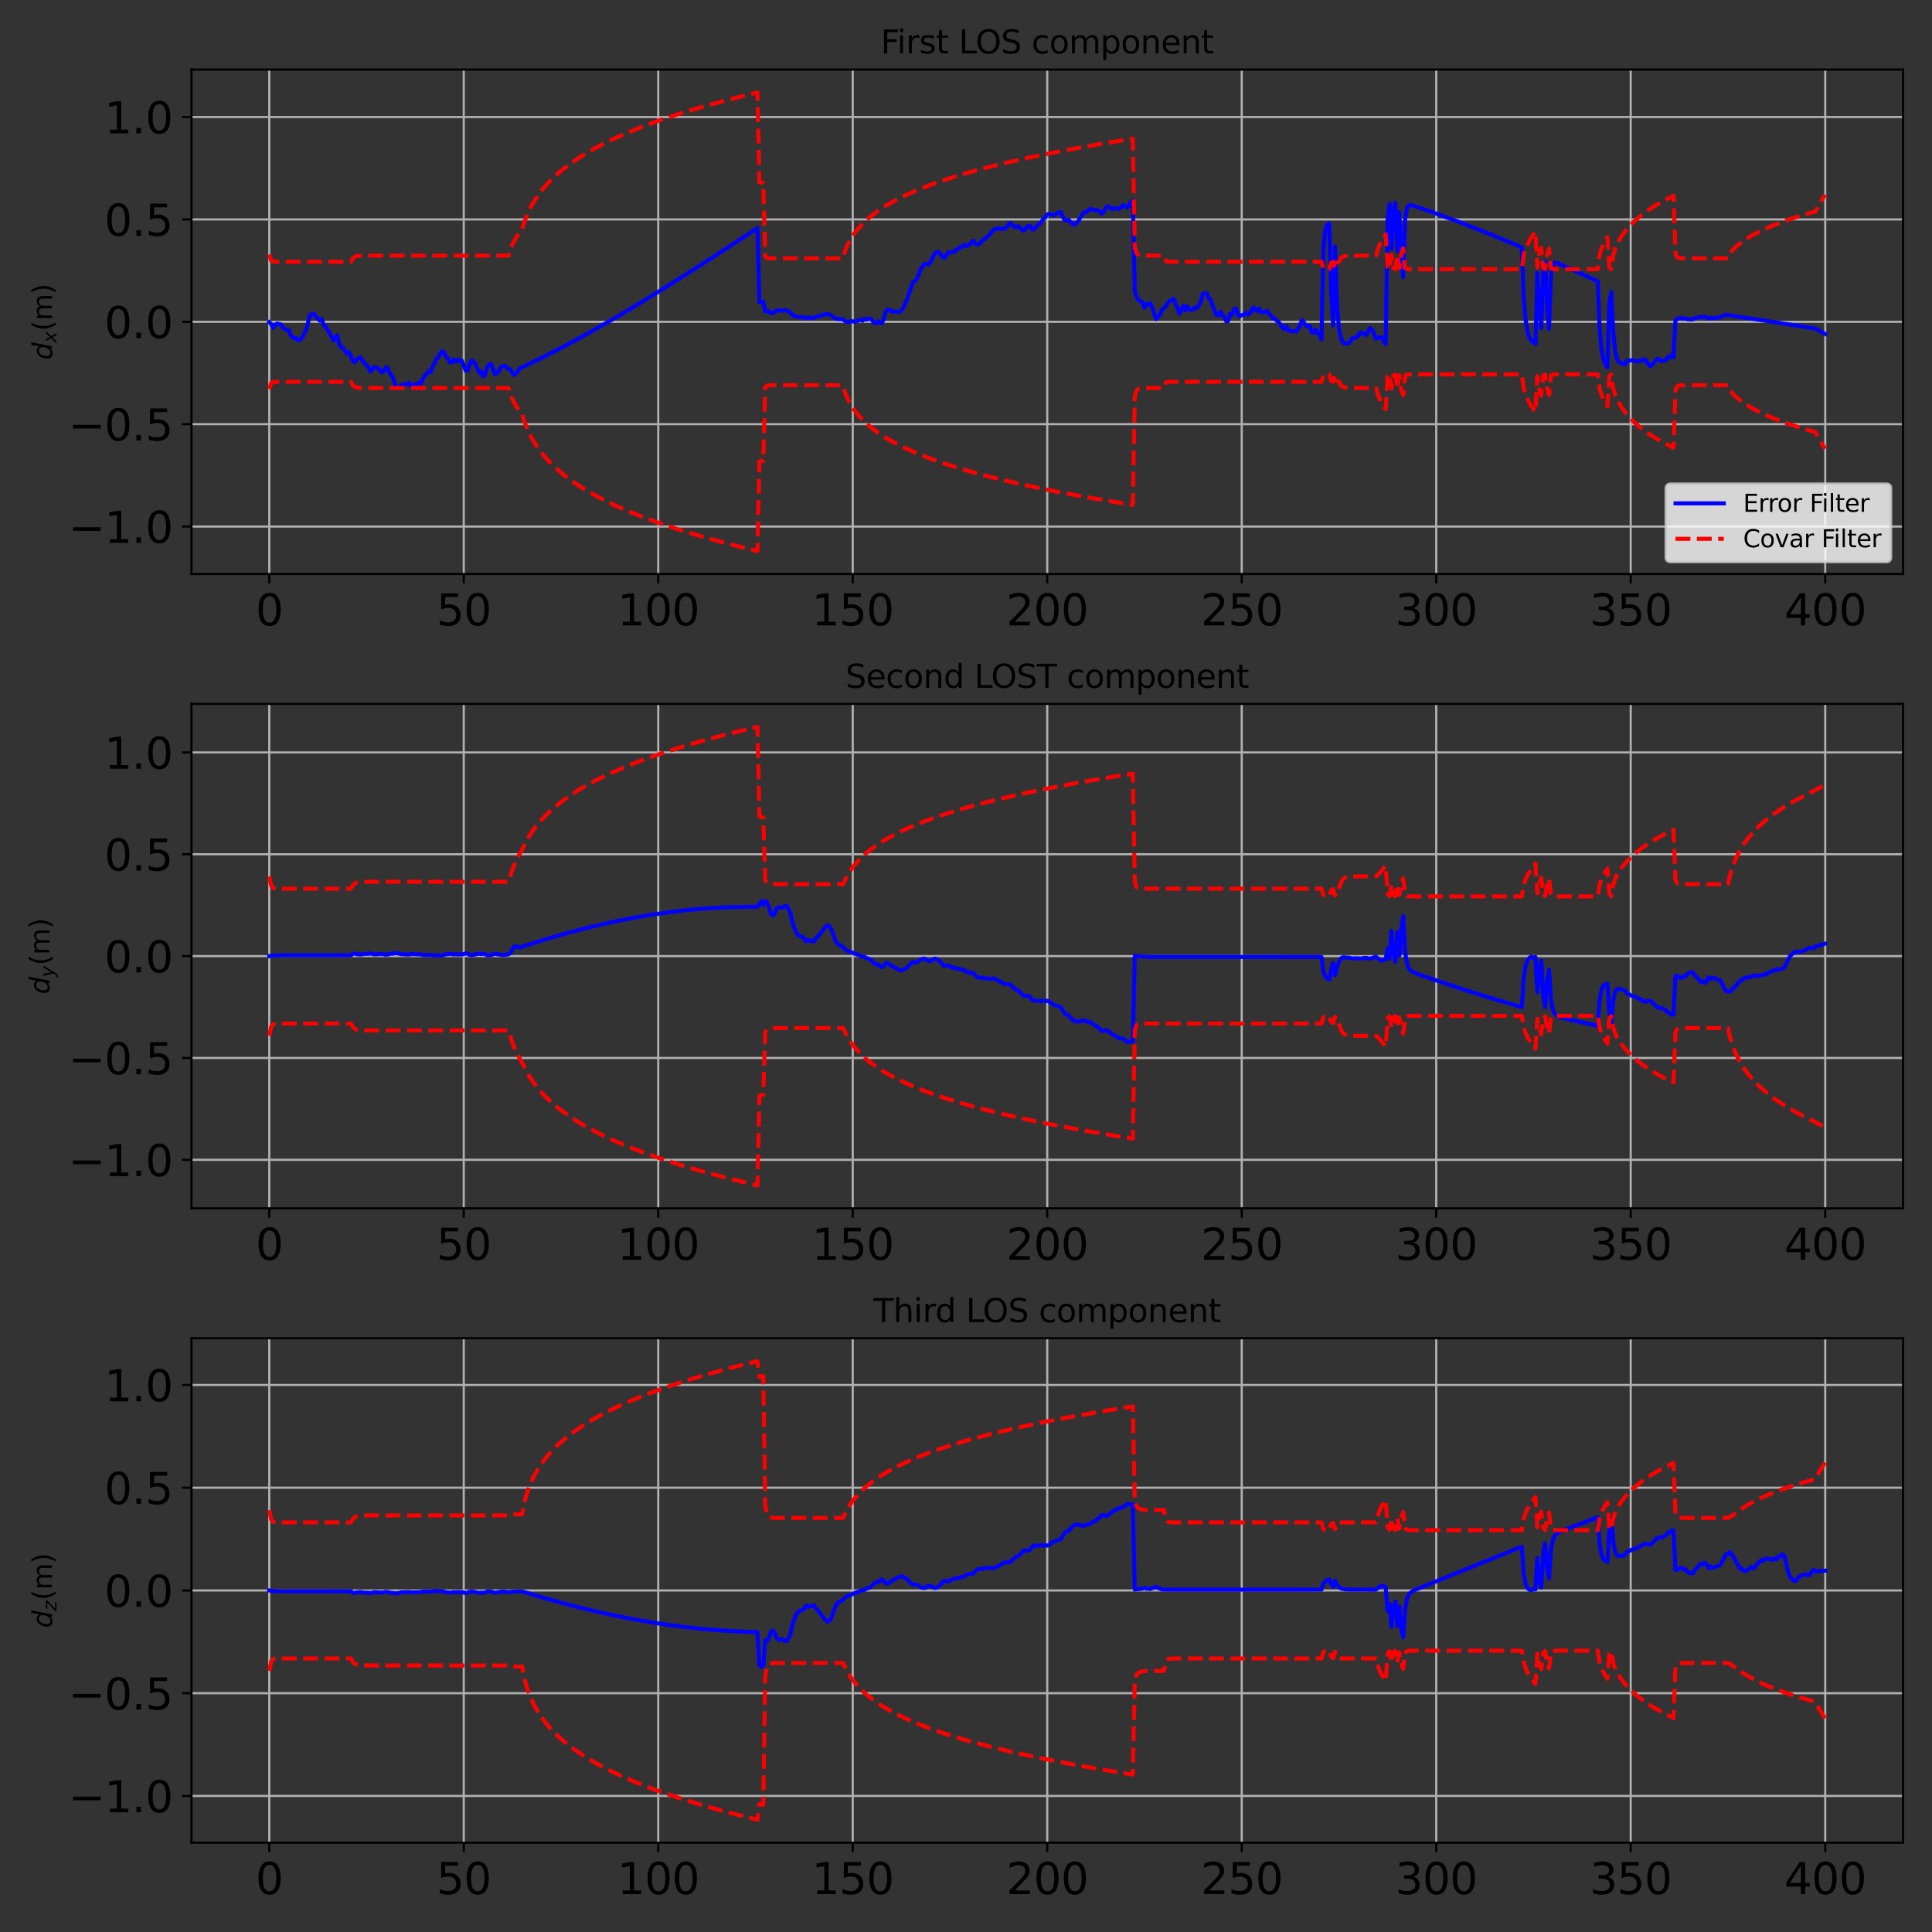 <?xml version="1.0" encoding="utf-8" standalone="no"?>
<!DOCTYPE svg PUBLIC "-//W3C//DTD SVG 1.1//EN"
  "http://www.w3.org/Graphics/SVG/1.1/DTD/svg11.dtd">
<svg xmlns:xlink="http://www.w3.org/1999/xlink" width="720pt" height="720pt" viewBox="0 0 720 720" xmlns="http://www.w3.org/2000/svg" version="1.1">
 <rect x="0" y="0" width="720" height="720" fill="#333333" stroke="none"/>
 <defs>
  <style type="text/css">*{stroke-linejoin: round; stroke-linecap: butt}</style>
 </defs>
 <g id="figure_1">
  <g id="patch_1">
   <path d="M 0 720 
L 720 720 
L 720 0 
L 0 0 
L 0 720 
z
" style="fill: none"/>
  </g>
  <g id="axes_1">
   <g id="patch_2">
    <path d="M 71.353 213.915 
L 709.2 213.915 
L 709.2 25.918 
L 71.353 25.918 
L 71.353 213.915 
z
" style="fill: none"/>
   </g>
   <g id="matplotlib.axis_1">
    <g id="xtick_1">
     <g id="line2d_1">
      <path d="M 100.346 213.915 
L 100.346 25.918 
" clip-path="url(#p62875b535f)" style="fill: none; stroke: #b0b0b0; stroke-width: 0.8; stroke-linecap: square"/>
     </g>
     <g id="line2d_2">
      <defs>
       <path id="m5fc940994e" d="M 0 0 
L 0 3.5 
" style="stroke: #000000; stroke-width: 0.8"/>
      </defs>
      <g>
       <use xlink:href="#m5fc940994e" x="100.346" y="213.915" style="stroke: #000000; stroke-width: 0.8"/>
      </g>
     </g>
     <g id="text_1">
      <!-- 0 -->
      <g transform="translate(95.256 233.072) scale(0.16 -0.16)">
       <defs>
        <path id="DejaVuSans-30" d="M 2034 4250 
Q 1547 4250 1301 3770 
Q 1056 3291 1056 2328 
Q 1056 1369 1301 889 
Q 1547 409 2034 409 
Q 2525 409 2770 889 
Q 3016 1369 3016 2328 
Q 3016 3291 2770 3770 
Q 2525 4250 2034 4250 
z
M 2034 4750 
Q 2819 4750 3233 4129 
Q 3647 3509 3647 2328 
Q 3647 1150 3233 529 
Q 2819 -91 2034 -91 
Q 1250 -91 836 529 
Q 422 1150 422 2328 
Q 422 3509 836 4129 
Q 1250 4750 2034 4750 
z
" transform="scale(0.016)"/>
       </defs>
       <use xlink:href="#DejaVuSans-30"/>
      </g>
     </g>
    </g>
    <g id="xtick_2">
     <g id="line2d_3">
      <path d="M 172.828 213.915 
L 172.828 25.918 
" clip-path="url(#p62875b535f)" style="fill: none; stroke: #b0b0b0; stroke-width: 0.8; stroke-linecap: square"/>
     </g>
     <g id="line2d_4">
      <g>
       <use xlink:href="#m5fc940994e" x="172.828" y="213.915" style="stroke: #000000; stroke-width: 0.8"/>
      </g>
     </g>
     <g id="text_2">
      <!-- 50 -->
      <g transform="translate(162.648 233.072) scale(0.16 -0.16)">
       <defs>
        <path id="DejaVuSans-35" d="M 691 4666 
L 3169 4666 
L 3169 4134 
L 1269 4134 
L 1269 2991 
Q 1406 3038 1543 3061 
Q 1681 3084 1819 3084 
Q 2600 3084 3056 2656 
Q 3513 2228 3513 1497 
Q 3513 744 3044 326 
Q 2575 -91 1722 -91 
Q 1428 -91 1123 -41 
Q 819 9 494 109 
L 494 744 
Q 775 591 1075 516 
Q 1375 441 1709 441 
Q 2250 441 2565 725 
Q 2881 1009 2881 1497 
Q 2881 1984 2565 2268 
Q 2250 2553 1709 2553 
Q 1456 2553 1204 2497 
Q 953 2441 691 2322 
L 691 4666 
z
" transform="scale(0.016)"/>
       </defs>
       <use xlink:href="#DejaVuSans-35"/>
       <use xlink:href="#DejaVuSans-30" transform="translate(63.623 0)"/>
      </g>
     </g>
    </g>
    <g id="xtick_3">
     <g id="line2d_5">
      <path d="M 245.311 213.915 
L 245.311 25.918 
" clip-path="url(#p62875b535f)" style="fill: none; stroke: #b0b0b0; stroke-width: 0.8; stroke-linecap: square"/>
     </g>
     <g id="line2d_6">
      <g>
       <use xlink:href="#m5fc940994e" x="245.311" y="213.915" style="stroke: #000000; stroke-width: 0.8"/>
      </g>
     </g>
     <g id="text_3">
      <!-- 100 -->
      <g transform="translate(230.041 233.072) scale(0.16 -0.16)">
       <defs>
        <path id="DejaVuSans-31" d="M 794 531 
L 1825 531 
L 1825 4091 
L 703 3866 
L 703 4441 
L 1819 4666 
L 2450 4666 
L 2450 531 
L 3481 531 
L 3481 0 
L 794 0 
L 794 531 
z
" transform="scale(0.016)"/>
       </defs>
       <use xlink:href="#DejaVuSans-31"/>
       <use xlink:href="#DejaVuSans-30" transform="translate(63.623 0)"/>
       <use xlink:href="#DejaVuSans-30" transform="translate(127.246 0)"/>
      </g>
     </g>
    </g>
    <g id="xtick_4">
     <g id="line2d_7">
      <path d="M 317.794 213.915 
L 317.794 25.918 
" clip-path="url(#p62875b535f)" style="fill: none; stroke: #b0b0b0; stroke-width: 0.8; stroke-linecap: square"/>
     </g>
     <g id="line2d_8">
      <g>
       <use xlink:href="#m5fc940994e" x="317.794" y="213.915" style="stroke: #000000; stroke-width: 0.8"/>
      </g>
     </g>
     <g id="text_4">
      <!-- 150 -->
      <g transform="translate(302.524 233.072) scale(0.16 -0.16)">
       <use xlink:href="#DejaVuSans-31"/>
       <use xlink:href="#DejaVuSans-35" transform="translate(63.623 0)"/>
       <use xlink:href="#DejaVuSans-30" transform="translate(127.246 0)"/>
      </g>
     </g>
    </g>
    <g id="xtick_5">
     <g id="line2d_9">
      <path d="M 390.276 213.915 
L 390.276 25.918 
" clip-path="url(#p62875b535f)" style="fill: none; stroke: #b0b0b0; stroke-width: 0.8; stroke-linecap: square"/>
     </g>
     <g id="line2d_10">
      <g>
       <use xlink:href="#m5fc940994e" x="390.276" y="213.915" style="stroke: #000000; stroke-width: 0.8"/>
      </g>
     </g>
     <g id="text_5">
      <!-- 200 -->
      <g transform="translate(375.006 233.072) scale(0.16 -0.16)">
       <defs>
        <path id="DejaVuSans-32" d="M 1228 531 
L 3431 531 
L 3431 0 
L 469 0 
L 469 531 
Q 828 903 1448 1529 
Q 2069 2156 2228 2338 
Q 2531 2678 2651 2914 
Q 2772 3150 2772 3378 
Q 2772 3750 2511 3984 
Q 2250 4219 1831 4219 
Q 1534 4219 1204 4116 
Q 875 4013 500 3803 
L 500 4441 
Q 881 4594 1212 4672 
Q 1544 4750 1819 4750 
Q 2544 4750 2975 4387 
Q 3406 4025 3406 3419 
Q 3406 3131 3298 2873 
Q 3191 2616 2906 2266 
Q 2828 2175 2409 1742 
Q 1991 1309 1228 531 
z
" transform="scale(0.016)"/>
       </defs>
       <use xlink:href="#DejaVuSans-32"/>
       <use xlink:href="#DejaVuSans-30" transform="translate(63.623 0)"/>
       <use xlink:href="#DejaVuSans-30" transform="translate(127.246 0)"/>
      </g>
     </g>
    </g>
    <g id="xtick_6">
     <g id="line2d_11">
      <path d="M 462.759 213.915 
L 462.759 25.918 
" clip-path="url(#p62875b535f)" style="fill: none; stroke: #b0b0b0; stroke-width: 0.8; stroke-linecap: square"/>
     </g>
     <g id="line2d_12">
      <g>
       <use xlink:href="#m5fc940994e" x="462.759" y="213.915" style="stroke: #000000; stroke-width: 0.8"/>
      </g>
     </g>
     <g id="text_6">
      <!-- 250 -->
      <g transform="translate(447.489 233.072) scale(0.16 -0.16)">
       <use xlink:href="#DejaVuSans-32"/>
       <use xlink:href="#DejaVuSans-35" transform="translate(63.623 0)"/>
       <use xlink:href="#DejaVuSans-30" transform="translate(127.246 0)"/>
      </g>
     </g>
    </g>
    <g id="xtick_7">
     <g id="line2d_13">
      <path d="M 535.242 213.915 
L 535.242 25.918 
" clip-path="url(#p62875b535f)" style="fill: none; stroke: #b0b0b0; stroke-width: 0.8; stroke-linecap: square"/>
     </g>
     <g id="line2d_14">
      <g>
       <use xlink:href="#m5fc940994e" x="535.242" y="213.915" style="stroke: #000000; stroke-width: 0.8"/>
      </g>
     </g>
     <g id="text_7">
      <!-- 300 -->
      <g transform="translate(519.972 233.072) scale(0.16 -0.16)">
       <defs>
        <path id="DejaVuSans-33" d="M 2597 2516 
Q 3050 2419 3304 2112 
Q 3559 1806 3559 1356 
Q 3559 666 3084 287 
Q 2609 -91 1734 -91 
Q 1441 -91 1130 -33 
Q 819 25 488 141 
L 488 750 
Q 750 597 1062 519 
Q 1375 441 1716 441 
Q 2309 441 2620 675 
Q 2931 909 2931 1356 
Q 2931 1769 2642 2001 
Q 2353 2234 1838 2234 
L 1294 2234 
L 1294 2753 
L 1863 2753 
Q 2328 2753 2575 2939 
Q 2822 3125 2822 3475 
Q 2822 3834 2567 4026 
Q 2313 4219 1838 4219 
Q 1578 4219 1281 4162 
Q 984 4106 628 3988 
L 628 4550 
Q 988 4650 1302 4700 
Q 1616 4750 1894 4750 
Q 2613 4750 3031 4423 
Q 3450 4097 3450 3541 
Q 3450 3153 3228 2886 
Q 3006 2619 2597 2516 
z
" transform="scale(0.016)"/>
       </defs>
       <use xlink:href="#DejaVuSans-33"/>
       <use xlink:href="#DejaVuSans-30" transform="translate(63.623 0)"/>
       <use xlink:href="#DejaVuSans-30" transform="translate(127.246 0)"/>
      </g>
     </g>
    </g>
    <g id="xtick_8">
     <g id="line2d_15">
      <path d="M 607.724 213.915 
L 607.724 25.918 
" clip-path="url(#p62875b535f)" style="fill: none; stroke: #b0b0b0; stroke-width: 0.8; stroke-linecap: square"/>
     </g>
     <g id="line2d_16">
      <g>
       <use xlink:href="#m5fc940994e" x="607.724" y="213.915" style="stroke: #000000; stroke-width: 0.8"/>
      </g>
     </g>
     <g id="text_8">
      <!-- 350 -->
      <g transform="translate(592.454 233.072) scale(0.16 -0.16)">
       <use xlink:href="#DejaVuSans-33"/>
       <use xlink:href="#DejaVuSans-35" transform="translate(63.623 0)"/>
       <use xlink:href="#DejaVuSans-30" transform="translate(127.246 0)"/>
      </g>
     </g>
    </g>
    <g id="xtick_9">
     <g id="line2d_17">
      <path d="M 680.207 213.915 
L 680.207 25.918 
" clip-path="url(#p62875b535f)" style="fill: none; stroke: #b0b0b0; stroke-width: 0.8; stroke-linecap: square"/>
     </g>
     <g id="line2d_18">
      <g>
       <use xlink:href="#m5fc940994e" x="680.207" y="213.915" style="stroke: #000000; stroke-width: 0.8"/>
      </g>
     </g>
     <g id="text_9">
      <!-- 400 -->
      <g transform="translate(664.937 233.072) scale(0.16 -0.16)">
       <defs>
        <path id="DejaVuSans-34" d="M 2419 4116 
L 825 1625 
L 2419 1625 
L 2419 4116 
z
M 2253 4666 
L 3047 4666 
L 3047 1625 
L 3713 1625 
L 3713 1100 
L 3047 1100 
L 3047 0 
L 2419 0 
L 2419 1100 
L 313 1100 
L 313 1709 
L 2253 4666 
z
" transform="scale(0.016)"/>
       </defs>
       <use xlink:href="#DejaVuSans-34"/>
       <use xlink:href="#DejaVuSans-30" transform="translate(63.623 0)"/>
       <use xlink:href="#DejaVuSans-30" transform="translate(127.246 0)"/>
      </g>
     </g>
    </g>
   </g>
   <g id="matplotlib.axis_2">
    <g id="ytick_1">
     <g id="line2d_19">
      <path d="M 71.353 196.218 
L 709.2 196.218 
" clip-path="url(#p62875b535f)" style="fill: none; stroke: #b0b0b0; stroke-width: 0.8; stroke-linecap: square"/>
     </g>
     <g id="line2d_20">
      <defs>
       <path id="m1d78e03acd" d="M 0 0 
L -3.5 0 
" style="stroke: #000000; stroke-width: 0.8"/>
      </defs>
      <g>
       <use xlink:href="#m1d78e03acd" x="71.353" y="196.218" style="stroke: #000000; stroke-width: 0.8"/>
      </g>
     </g>
     <g id="text_10">
      <!-- −1.0 -->
      <g transform="translate(25.5 202.297) scale(0.16 -0.16)">
       <defs>
        <path id="DejaVuSans-2212" d="M 678 2272 
L 4684 2272 
L 4684 1741 
L 678 1741 
L 678 2272 
z
" transform="scale(0.016)"/>
        <path id="DejaVuSans-2e" d="M 684 794 
L 1344 794 
L 1344 0 
L 684 0 
L 684 794 
z
" transform="scale(0.016)"/>
       </defs>
       <use xlink:href="#DejaVuSans-2212"/>
       <use xlink:href="#DejaVuSans-31" transform="translate(83.789 0)"/>
       <use xlink:href="#DejaVuSans-2e" transform="translate(147.412 0)"/>
       <use xlink:href="#DejaVuSans-30" transform="translate(179.199 0)"/>
      </g>
     </g>
    </g>
    <g id="ytick_2">
     <g id="line2d_21">
      <path d="M 71.353 158.067 
L 709.2 158.067 
" clip-path="url(#p62875b535f)" style="fill: none; stroke: #b0b0b0; stroke-width: 0.8; stroke-linecap: square"/>
     </g>
     <g id="line2d_22">
      <g>
       <use xlink:href="#m1d78e03acd" x="71.353" y="158.067" style="stroke: #000000; stroke-width: 0.8"/>
      </g>
     </g>
     <g id="text_11">
      <!-- −0.5 -->
      <g transform="translate(25.5 164.146) scale(0.16 -0.16)">
       <use xlink:href="#DejaVuSans-2212"/>
       <use xlink:href="#DejaVuSans-30" transform="translate(83.789 0)"/>
       <use xlink:href="#DejaVuSans-2e" transform="translate(147.412 0)"/>
       <use xlink:href="#DejaVuSans-35" transform="translate(179.199 0)"/>
      </g>
     </g>
    </g>
    <g id="ytick_3">
     <g id="line2d_23">
      <path d="M 71.353 119.917 
L 709.2 119.917 
" clip-path="url(#p62875b535f)" style="fill: none; stroke: #b0b0b0; stroke-width: 0.8; stroke-linecap: square"/>
     </g>
     <g id="line2d_24">
      <g>
       <use xlink:href="#m1d78e03acd" x="71.353" y="119.917" style="stroke: #000000; stroke-width: 0.8"/>
      </g>
     </g>
     <g id="text_12">
      <!-- 0.0 -->
      <g transform="translate(38.907 125.995) scale(0.16 -0.16)">
       <use xlink:href="#DejaVuSans-30"/>
       <use xlink:href="#DejaVuSans-2e" transform="translate(63.623 0)"/>
       <use xlink:href="#DejaVuSans-30" transform="translate(95.41 0)"/>
      </g>
     </g>
    </g>
    <g id="ytick_4">
     <g id="line2d_25">
      <path d="M 71.353 81.766 
L 709.2 81.766 
" clip-path="url(#p62875b535f)" style="fill: none; stroke: #b0b0b0; stroke-width: 0.8; stroke-linecap: square"/>
     </g>
     <g id="line2d_26">
      <g>
       <use xlink:href="#m1d78e03acd" x="71.353" y="81.766" style="stroke: #000000; stroke-width: 0.8"/>
      </g>
     </g>
     <g id="text_13">
      <!-- 0.5 -->
      <g transform="translate(38.907 87.844) scale(0.16 -0.16)">
       <use xlink:href="#DejaVuSans-30"/>
       <use xlink:href="#DejaVuSans-2e" transform="translate(63.623 0)"/>
       <use xlink:href="#DejaVuSans-35" transform="translate(95.41 0)"/>
      </g>
     </g>
    </g>
    <g id="ytick_5">
     <g id="line2d_27">
      <path d="M 71.353 43.615 
L 709.2 43.615 
" clip-path="url(#p62875b535f)" style="fill: none; stroke: #b0b0b0; stroke-width: 0.8; stroke-linecap: square"/>
     </g>
     <g id="line2d_28">
      <g>
       <use xlink:href="#m1d78e03acd" x="71.353" y="43.615" style="stroke: #000000; stroke-width: 0.8"/>
      </g>
     </g>
     <g id="text_14">
      <!-- 1.0 -->
      <g transform="translate(38.907 49.693) scale(0.16 -0.16)">
       <use xlink:href="#DejaVuSans-31"/>
       <use xlink:href="#DejaVuSans-2e" transform="translate(63.623 0)"/>
       <use xlink:href="#DejaVuSans-30" transform="translate(95.41 0)"/>
      </g>
     </g>
    </g>
    <g id="text_15">
     <!-- $d_x$(m) -->
     <g transform="translate(19.42 134.117) rotate(-90) scale(0.1 -0.1)">
      <defs>
       <path id="DejaVuSans-Oblique-64" d="M 2675 525 
Q 2444 222 2128 65 
Q 1813 -91 1428 -91 
Q 903 -91 598 267 
Q 294 625 294 1247 
Q 294 1766 478 2236 
Q 663 2706 1013 3078 
Q 1244 3325 1534 3454 
Q 1825 3584 2144 3584 
Q 2481 3584 2739 3421 
Q 2997 3259 3138 2956 
L 3513 4863 
L 4091 4863 
L 3144 0 
L 2566 0 
L 2675 525 
z
M 891 1350 
Q 891 897 1095 644 
Q 1300 391 1663 391 
Q 1931 391 2161 520 
Q 2391 650 2566 903 
Q 2750 1166 2856 1509 
Q 2963 1853 2963 2188 
Q 2963 2622 2758 2865 
Q 2553 3109 2194 3109 
Q 1922 3109 1687 2981 
Q 1453 2853 1288 2613 
Q 1106 2353 998 2009 
Q 891 1666 891 1350 
z
" transform="scale(0.016)"/>
       <path id="DejaVuSans-Oblique-78" d="M 3841 3500 
L 2234 1784 
L 3219 0 
L 2559 0 
L 1819 1388 
L 531 0 
L -166 0 
L 1556 1844 
L 641 3500 
L 1300 3500 
L 1972 2234 
L 3144 3500 
L 3841 3500 
z
" transform="scale(0.016)"/>
       <path id="DejaVuSans-28" d="M 1984 4856 
Q 1566 4138 1362 3434 
Q 1159 2731 1159 2009 
Q 1159 1288 1364 580 
Q 1569 -128 1984 -844 
L 1484 -844 
Q 1016 -109 783 600 
Q 550 1309 550 2009 
Q 550 2706 781 3412 
Q 1013 4119 1484 4856 
L 1984 4856 
z
" transform="scale(0.016)"/>
       <path id="DejaVuSans-6d" d="M 3328 2828 
Q 3544 3216 3844 3400 
Q 4144 3584 4550 3584 
Q 5097 3584 5394 3201 
Q 5691 2819 5691 2113 
L 5691 0 
L 5113 0 
L 5113 2094 
Q 5113 2597 4934 2840 
Q 4756 3084 4391 3084 
Q 3944 3084 3684 2787 
Q 3425 2491 3425 1978 
L 3425 0 
L 2847 0 
L 2847 2094 
Q 2847 2600 2669 2842 
Q 2491 3084 2119 3084 
Q 1678 3084 1418 2786 
Q 1159 2488 1159 1978 
L 1159 0 
L 581 0 
L 581 3500 
L 1159 3500 
L 1159 2956 
Q 1356 3278 1631 3431 
Q 1906 3584 2284 3584 
Q 2666 3584 2933 3390 
Q 3200 3197 3328 2828 
z
" transform="scale(0.016)"/>
       <path id="DejaVuSans-29" d="M 513 4856 
L 1013 4856 
Q 1481 4119 1714 3412 
Q 1947 2706 1947 2009 
Q 1947 1309 1714 600 
Q 1481 -109 1013 -844 
L 513 -844 
Q 928 -128 1133 580 
Q 1338 1288 1338 2009 
Q 1338 2731 1133 3434 
Q 928 4138 513 4856 
z
" transform="scale(0.016)"/>
      </defs>
      <use xlink:href="#DejaVuSans-Oblique-64" transform="translate(0 0.016)"/>
      <use xlink:href="#DejaVuSans-Oblique-78" transform="translate(63.477 -16.391) scale(0.7)"/>
      <use xlink:href="#DejaVuSans-28" transform="translate(107.637 0.016)"/>
      <use xlink:href="#DejaVuSans-6d" transform="translate(146.65 0.016)"/>
      <use xlink:href="#DejaVuSans-29" transform="translate(244.062 0.016)"/>
     </g>
    </g>
   </g>
   <g id="line2d_29">
    <path d="M 100.346 120.06 
L 101.07 120.783 
L 101.795 122.204 
L 102.52 121.214 
L 103.245 120.581 
L 104.695 120.909 
L 105.419 122.069 
L 106.869 123.02 
L 107.594 122.842 
L 108.319 124.872 
L 109.043 125.671 
L 109.768 126.194 
L 110.493 125.995 
L 111.218 126.902 
L 111.943 126.594 
L 112.668 125.754 
L 114.117 122.844 
L 115.567 117.36 
L 116.292 117.184 
L 117.017 116.875 
L 117.741 118.05 
L 119.191 119.482 
L 119.916 118.857 
L 120.641 121.123 
L 121.366 121.727 
L 123.54 125.291 
L 124.265 126.879 
L 124.99 125.774 
L 125.715 124.978 
L 126.439 128.313 
L 127.164 129.464 
L 127.889 129.621 
L 128.614 130.823 
L 129.339 131.781 
L 130.063 131.228 
L 130.788 132.659 
L 131.513 134.555 
L 132.238 134.999 
L 132.963 134.001 
L 133.688 133.457 
L 134.412 133.107 
L 135.137 134.447 
L 135.862 135.487 
L 137.312 136.737 
L 138.037 138.487 
L 139.486 136.805 
L 140.211 136.895 
L 140.936 137.325 
L 142.386 138.788 
L 143.11 138.179 
L 143.835 136.874 
L 144.56 137.325 
L 145.285 139.163 
L 146.01 139.987 
L 146.734 141.499 
L 147.459 143.898 
L 148.184 144.475 
L 148.909 144.38 
L 149.634 143.497 
L 151.808 142.963 
L 152.533 142.701 
L 153.258 143.959 
L 153.983 144.005 
L 154.708 143.118 
L 155.432 142.934 
L 156.157 142.582 
L 156.882 142.991 
L 157.607 141.104 
L 158.332 139.926 
L 159.781 138.428 
L 160.506 138.68 
L 161.231 136.624 
L 161.956 135.272 
L 162.681 133.625 
L 163.405 133.039 
L 164.13 131.67 
L 164.855 130.86 
L 165.58 131.481 
L 166.305 133.092 
L 167.03 133.561 
L 167.754 135.161 
L 168.479 134.897 
L 169.204 133.923 
L 169.929 134.778 
L 170.654 133.994 
L 171.379 134.54 
L 172.103 134.4 
L 173.553 138.103 
L 174.278 138.106 
L 175.003 135.752 
L 175.728 134.262 
L 176.452 134.729 
L 177.177 135.649 
L 177.902 137.45 
L 178.627 138.887 
L 179.352 138.461 
L 180.077 140.262 
L 180.801 139.515 
L 181.526 136.95 
L 182.251 135.931 
L 182.976 135.529 
L 184.425 139.394 
L 185.15 139.131 
L 185.875 138.41 
L 186.6 136.823 
L 187.325 136.319 
L 188.05 136.388 
L 188.774 136.861 
L 189.499 137.547 
L 190.224 137.644 
L 190.949 139.005 
L 191.674 139.726 
L 193.123 138.181 
L 193.848 137.057 
L 194.573 136.916 
L 202.546 133.033 
L 211.244 128.536 
L 219.942 123.79 
L 229.365 118.398 
L 239.512 112.341 
L 251.11 105.158 
L 264.881 96.363 
L 282.277 85.024 
L 283.002 112.57 
L 284.452 112.484 
L 285.176 116.086 
L 285.901 115.769 
L 286.626 116.141 
L 287.351 116.711 
L 288.076 116.653 
L 289.525 115.656 
L 290.25 115.627 
L 290.975 115.774 
L 291.7 115.772 
L 292.425 115.598 
L 293.149 115.637 
L 294.599 116.449 
L 295.324 117.417 
L 296.774 118.043 
L 297.498 118.201 
L 298.948 118.112 
L 300.398 118.562 
L 301.123 118.285 
L 301.847 118.405 
L 303.297 118.46 
L 304.022 118.074 
L 306.196 117.521 
L 307.646 117.086 
L 308.371 117.028 
L 309.096 117.217 
L 309.82 117.573 
L 310.545 118.191 
L 311.27 118.606 
L 311.995 118.838 
L 314.169 118.97 
L 314.894 119.655 
L 315.619 119.951 
L 316.344 119.977 
L 317.069 119.708 
L 317.794 119.743 
L 318.518 119.959 
L 320.693 119.154 
L 321.418 119.535 
L 322.143 118.788 
L 322.867 119.072 
L 323.592 118.81 
L 324.317 118.777 
L 325.042 119.32 
L 325.767 120.424 
L 326.491 120.382 
L 327.216 119.721 
L 327.941 120.258 
L 328.666 120.474 
L 329.391 118.754 
L 330.116 116.109 
L 330.84 115.345 
L 331.565 115.456 
L 332.29 116.162 
L 333.015 116.026 
L 333.74 116.182 
L 335.189 116.193 
L 335.914 115.708 
L 336.639 114.605 
L 338.089 111.427 
L 340.263 105.118 
L 340.988 104.727 
L 341.713 103.913 
L 343.163 100.332 
L 343.887 99.17 
L 344.612 98.273 
L 345.337 98.298 
L 346.062 98.573 
L 346.787 97.645 
L 348.236 94.552 
L 348.961 93.953 
L 349.686 93.962 
L 350.411 94.505 
L 351.136 95.689 
L 351.86 96.155 
L 353.31 94.112 
L 354.035 94.186 
L 354.76 93.92 
L 355.485 93.928 
L 356.209 93.122 
L 356.934 92.864 
L 357.659 92.142 
L 358.384 92.122 
L 359.109 91.315 
L 360.558 91.607 
L 361.283 91.233 
L 362.008 90.35 
L 362.733 89.717 
L 363.458 90.941 
L 364.182 91.147 
L 364.907 91.013 
L 366.357 89.259 
L 367.082 89.051 
L 367.807 88.334 
L 368.531 87.815 
L 369.256 86.971 
L 369.981 85.872 
L 370.706 85.359 
L 371.431 85.388 
L 372.156 84.934 
L 372.88 85.363 
L 373.605 85.13 
L 374.33 85.347 
L 376.505 83.047 
L 377.229 83.988 
L 378.679 84.726 
L 379.404 84.254 
L 380.129 84.809 
L 380.854 85.66 
L 381.578 86.033 
L 382.303 85.036 
L 383.028 84.272 
L 383.753 84.079 
L 384.478 85.225 
L 385.202 85.613 
L 385.927 84.837 
L 386.652 83.805 
L 387.377 83.476 
L 388.102 82.649 
L 388.827 81.559 
L 389.551 81.035 
L 390.276 79.892 
L 391.001 79.677 
L 391.726 79.915 
L 392.451 80.299 
L 394.625 79.159 
L 395.35 79.076 
L 396.075 80.771 
L 396.8 82.126 
L 397.525 82.176 
L 398.249 81.812 
L 398.974 82.826 
L 399.699 83.515 
L 400.424 83.755 
L 401.149 83.015 
L 401.873 82.447 
L 402.598 81.03 
L 404.048 79.023 
L 404.773 79.098 
L 406.222 77.833 
L 407.672 78.232 
L 408.397 78.146 
L 409.847 78.83 
L 410.571 79.585 
L 411.296 78.879 
L 412.021 77.478 
L 412.746 76.793 
L 413.471 77.183 
L 414.196 77.766 
L 414.92 77.933 
L 415.645 77.49 
L 417.095 77.847 
L 418.544 76.498 
L 419.269 76.813 
L 419.994 77.323 
L 420.719 76.612 
L 421.444 75.23 
L 422.169 74.757 
L 422.893 108.706 
L 423.618 110.612 
L 424.343 111.852 
L 425.793 112.653 
L 426.518 114.662 
L 427.242 113.291 
L 427.967 113.575 
L 428.692 112.966 
L 430.142 116.635 
L 430.867 118.921 
L 432.316 117.225 
L 433.041 115.423 
L 433.766 114.945 
L 434.491 114.105 
L 435.216 112.885 
L 435.94 112.096 
L 436.665 111.876 
L 437.39 111.302 
L 438.115 113.252 
L 438.84 114.853 
L 439.564 116.894 
L 440.289 115.225 
L 441.014 114.006 
L 441.739 115.584 
L 442.464 114.066 
L 443.189 115.387 
L 443.913 115.589 
L 444.638 115.353 
L 445.363 114.615 
L 446.088 114.744 
L 446.813 113.787 
L 447.538 112.46 
L 448.262 109.515 
L 449.712 109.292 
L 450.437 111.09 
L 451.162 111.659 
L 451.887 113.884 
L 453.336 117.449 
L 454.061 117.46 
L 454.786 116.104 
L 455.511 117.396 
L 456.235 118.064 
L 456.96 119.739 
L 457.685 119.645 
L 458.41 117.06 
L 459.135 117.409 
L 459.86 115.294 
L 460.584 114.933 
L 461.309 117.175 
L 462.034 117.875 
L 462.759 117.407 
L 463.484 117.314 
L 464.209 116.542 
L 464.933 117.142 
L 465.658 116.901 
L 467.108 114.604 
L 467.833 115.154 
L 468.558 116.018 
L 469.282 115.042 
L 470.007 116.309 
L 470.732 116.356 
L 471.457 116.26 
L 472.182 115.82 
L 472.906 116.898 
L 473.631 117.509 
L 474.356 118.684 
L 475.081 118.673 
L 475.806 119.532 
L 476.531 120.027 
L 477.98 122.215 
L 478.705 122.601 
L 479.43 121.567 
L 480.155 123.14 
L 480.88 123.398 
L 481.604 123.432 
L 482.329 123.345 
L 483.054 123.548 
L 483.779 122.732 
L 485.229 119.307 
L 485.953 120.169 
L 486.678 121.563 
L 487.403 121.425 
L 488.128 121.414 
L 488.853 123.897 
L 489.578 123.923 
L 490.302 122.797 
L 491.027 124.131 
L 491.752 124.744 
L 492.477 126.569 
L 493.202 92.761 
L 493.926 85.442 
L 494.651 83.629 
L 495.376 83.207 
L 496.101 109.245 
L 496.826 121.296 
L 497.551 91.855 
L 498.275 113.421 
L 499 122.573 
L 499.725 125.816 
L 500.45 127.748 
L 501.175 128.005 
L 501.9 128.076 
L 502.624 128.021 
L 504.074 125.977 
L 505.524 125.744 
L 506.249 125.151 
L 506.973 123.799 
L 507.698 124.333 
L 508.423 124.332 
L 509.148 124.839 
L 510.597 122.246 
L 511.322 122.89 
L 512.047 124.133 
L 512.772 126.245 
L 513.497 125.838 
L 514.222 125.822 
L 514.946 125.63 
L 516.396 128.343 
L 517.121 81.977 
L 517.846 75.937 
L 518.571 92.69 
L 519.295 78.375 
L 520.02 75.529 
L 520.745 93.439 
L 521.47 79.084 
L 522.195 94.833 
L 522.92 103.319 
L 523.644 81.657 
L 524.369 77.41 
L 525.094 76.498 
L 525.819 76.442 
L 527.268 76.83 
L 534.517 79.326 
L 543.94 82.793 
L 554.087 86.769 
L 564.959 91.271 
L 567.134 92.197 
L 567.859 110.831 
L 568.584 119.426 
L 569.308 123.784 
L 570.033 125.877 
L 570.758 127.14 
L 571.483 127.048 
L 572.208 128.286 
L 572.933 101.751 
L 573.657 115.315 
L 574.382 122.301 
L 575.107 101.57 
L 575.832 97.495 
L 576.557 114.136 
L 577.282 122.635 
L 578.006 102.539 
L 578.731 98.697 
L 579.456 97.953 
L 580.181 98.003 
L 581.63 98.564 
L 592.503 103.492 
L 595.402 104.825 
L 596.127 122.088 
L 596.852 130.32 
L 597.577 133.961 
L 598.302 135.641 
L 599.026 136.928 
L 599.751 113.181 
L 600.476 108.803 
L 601.201 123.524 
L 601.926 131.122 
L 602.65 133.947 
L 603.375 134.844 
L 604.1 135.46 
L 604.825 135.599 
L 605.55 135.95 
L 606.275 134.386 
L 606.999 134.437 
L 608.449 134.147 
L 609.174 134.577 
L 609.899 134.684 
L 610.624 134.398 
L 611.348 134.607 
L 612.073 134.09 
L 612.798 133.859 
L 613.523 134.606 
L 614.248 135.731 
L 614.973 136.47 
L 615.697 136.046 
L 617.147 134.105 
L 617.872 133.642 
L 619.321 134.63 
L 620.046 134.323 
L 620.771 134.303 
L 621.496 133.104 
L 622.221 133.184 
L 622.946 132.274 
L 623.67 133.218 
L 624.395 119.208 
L 625.845 118.591 
L 626.57 118.515 
L 627.295 118.73 
L 628.019 118.613 
L 628.744 118.941 
L 630.194 119.025 
L 630.919 118.979 
L 631.644 118.6 
L 633.818 118.072 
L 634.543 118.232 
L 635.268 118.039 
L 635.993 118.303 
L 636.717 118.735 
L 637.442 118.452 
L 638.167 118.603 
L 640.341 118.332 
L 641.066 118.285 
L 642.516 117.546 
L 643.241 117.285 
L 643.966 117.33 
L 645.415 117.684 
L 657.012 119.388 
L 673.683 122.019 
L 676.583 122.499 
L 680.207 124.474 
L 680.207 124.474 
" clip-path="url(#p62875b535f)" style="fill: none; stroke: #0000ff; stroke-width: 1.5; stroke-linecap: square"/>
   </g>
   <g id="line2d_30">
    <path d="M 100.346 94.82 
L 101.07 97.164 
L 101.795 97.493 
L 103.97 97.545 
L 130.788 97.545 
L 131.513 96.17 
L 132.238 95.643 
L 132.963 95.428 
L 134.412 95.297 
L 140.211 95.265 
L 189.499 95.265 
L 190.224 92.839 
L 190.949 91.077 
L 192.399 88.416 
L 193.848 86.334 
L 194.573 85.427 
L 195.298 83.066 
L 196.748 79.373 
L 198.197 76.479 
L 199.647 74.07 
L 201.821 71.044 
L 203.996 68.495 
L 206.17 66.276 
L 209.07 63.69 
L 211.969 61.418 
L 215.593 58.906 
L 219.217 56.67 
L 223.566 54.267 
L 228.64 51.761 
L 233.714 49.504 
L 239.512 47.166 
L 246.036 44.779 
L 253.284 42.369 
L 261.257 39.955 
L 269.955 37.548 
L 280.103 34.984 
L 282.277 34.463 
L 283.002 67.844 
L 283.727 68.143 
L 284.452 68.113 
L 285.176 95.51 
L 285.901 96.174 
L 287.351 96.269 
L 314.169 96.271 
L 314.894 93.672 
L 315.619 91.797 
L 317.069 88.982 
L 318.518 86.801 
L 319.968 84.986 
L 322.143 82.703 
L 324.317 80.777 
L 327.216 78.584 
L 330.116 76.692 
L 333.74 74.631 
L 337.364 72.818 
L 341.713 70.887 
L 346.787 68.889 
L 352.585 66.861 
L 359.109 64.827 
L 366.357 62.803 
L 374.33 60.8 
L 383.753 58.669 
L 393.9 56.598 
L 405.498 54.456 
L 418.544 52.273 
L 422.169 51.703 
L 422.893 92.281 
L 423.618 94.401 
L 424.343 94.962 
L 425.068 95.147 
L 427.242 95.256 
L 433.766 95.265 
L 434.491 97.282 
L 435.216 97.511 
L 438.115 97.545 
L 492.477 97.545 
L 493.202 100.122 
L 493.926 100.303 
L 495.376 100.316 
L 496.101 97.899 
L 496.826 97.593 
L 497.551 100.125 
L 498.275 97.876 
L 499 97.59 
L 499.725 96.181 
L 500.45 95.648 
L 501.175 95.43 
L 502.624 95.297 
L 508.423 95.265 
L 512.772 95.265 
L 513.497 92.839 
L 514.222 91.077 
L 515.671 88.416 
L 516.396 87.323 
L 517.121 99.69 
L 517.846 100.276 
L 518.571 95.025 
L 519.295 99.958 
L 520.02 100.293 
L 520.745 95.04 
L 521.47 99.959 
L 522.195 94.9 
L 522.92 92.556 
L 523.644 99.832 
L 524.369 100.284 
L 527.268 100.316 
L 567.134 100.316 
L 567.859 95.053 
L 568.584 92.677 
L 569.308 90.979 
L 570.758 88.367 
L 572.208 86.298 
L 572.933 99.673 
L 573.657 94.71 
L 574.382 92.389 
L 575.107 99.826 
L 575.832 100.284 
L 576.557 95.034 
L 577.282 92.658 
L 578.006 99.835 
L 578.731 100.285 
L 581.63 100.316 
L 595.402 100.316 
L 596.127 95.053 
L 596.852 92.677 
L 597.577 90.979 
L 599.026 88.367 
L 599.751 99.709 
L 600.476 100.277 
L 601.201 95.026 
L 601.926 92.651 
L 602.65 90.955 
L 604.1 88.347 
L 605.55 86.282 
L 606.999 84.542 
L 609.174 82.334 
L 611.348 80.459 
L 614.248 78.313 
L 617.147 76.455 
L 620.771 74.425 
L 623.67 72.976 
L 624.395 94.484 
L 625.12 95.923 
L 625.845 96.196 
L 628.019 96.27 
L 643.966 96.271 
L 644.69 94.584 
L 645.415 93.512 
L 646.865 91.987 
L 649.039 90.236 
L 651.214 88.773 
L 654.113 87.099 
L 657.737 85.312 
L 661.361 83.766 
L 665.71 82.139 
L 670.784 80.474 
L 676.583 78.798 
L 678.032 76.009 
L 679.482 73.669 
L 680.207 72.621 
L 680.207 72.621 
" clip-path="url(#p62875b535f)" style="fill: none; stroke-dasharray: 5.55,2.4; stroke-dashoffset: 0; stroke: #ff0000; stroke-width: 1.5"/>
   </g>
   <g id="line2d_31">
    <path d="M 100.346 145.013 
L 101.07 142.669 
L 101.795 142.34 
L 103.97 142.288 
L 130.788 142.288 
L 131.513 143.663 
L 132.238 144.19 
L 132.963 144.406 
L 134.412 144.537 
L 140.211 144.568 
L 189.499 144.568 
L 190.224 146.994 
L 190.949 148.756 
L 192.399 151.417 
L 193.848 153.499 
L 194.573 154.407 
L 195.298 156.767 
L 196.748 160.46 
L 198.197 163.354 
L 199.647 165.763 
L 201.821 168.789 
L 203.996 171.339 
L 206.17 173.557 
L 209.07 176.143 
L 211.969 178.415 
L 215.593 180.927 
L 219.217 183.163 
L 223.566 185.566 
L 228.64 188.072 
L 233.714 190.329 
L 239.512 192.667 
L 246.036 195.054 
L 253.284 197.464 
L 261.257 199.878 
L 269.955 202.285 
L 280.103 204.849 
L 282.277 205.37 
L 283.002 171.989 
L 283.727 171.69 
L 284.452 171.72 
L 285.176 144.323 
L 285.901 143.659 
L 287.351 143.564 
L 314.169 143.563 
L 314.894 146.161 
L 315.619 148.036 
L 317.069 150.851 
L 318.518 153.032 
L 319.968 154.847 
L 322.143 157.13 
L 324.317 159.056 
L 327.216 161.25 
L 330.116 163.141 
L 333.74 165.202 
L 337.364 167.015 
L 341.713 168.946 
L 346.787 170.944 
L 352.585 172.972 
L 359.109 175.006 
L 366.357 177.03 
L 374.33 179.033 
L 383.753 181.165 
L 393.9 183.235 
L 405.498 185.377 
L 418.544 187.56 
L 422.169 188.13 
L 422.893 147.552 
L 423.618 145.432 
L 424.343 144.871 
L 425.068 144.686 
L 427.242 144.577 
L 433.766 144.568 
L 434.491 142.551 
L 435.216 142.322 
L 438.115 142.288 
L 492.477 142.288 
L 493.202 139.712 
L 493.926 139.53 
L 495.376 139.517 
L 496.101 141.934 
L 496.826 142.24 
L 497.551 139.708 
L 498.275 141.957 
L 499 142.243 
L 499.725 143.652 
L 500.45 144.185 
L 501.175 144.403 
L 502.624 144.536 
L 508.423 144.568 
L 512.772 144.568 
L 513.497 146.994 
L 514.222 148.756 
L 515.671 151.417 
L 516.396 152.51 
L 517.121 140.144 
L 517.846 139.558 
L 518.571 144.808 
L 519.295 139.875 
L 520.02 139.54 
L 520.745 144.793 
L 521.47 139.874 
L 522.195 144.933 
L 522.92 147.277 
L 523.644 140.002 
L 524.369 139.549 
L 527.268 139.517 
L 567.134 139.517 
L 567.859 144.78 
L 568.584 147.156 
L 569.308 148.854 
L 570.758 151.466 
L 572.208 153.535 
L 572.933 140.16 
L 573.657 145.123 
L 574.382 147.444 
L 575.107 140.007 
L 575.832 139.549 
L 576.557 144.8 
L 577.282 147.175 
L 578.006 139.998 
L 578.731 139.548 
L 581.63 139.517 
L 595.402 139.517 
L 596.127 144.78 
L 596.852 147.156 
L 597.577 148.854 
L 599.026 151.466 
L 599.751 140.124 
L 600.476 139.556 
L 601.201 144.807 
L 601.926 147.182 
L 602.65 148.878 
L 604.1 151.486 
L 605.55 153.552 
L 606.999 155.291 
L 609.174 157.499 
L 611.348 159.374 
L 614.248 161.52 
L 617.147 163.378 
L 620.771 165.409 
L 623.67 166.857 
L 624.395 145.35 
L 625.12 143.91 
L 625.845 143.637 
L 628.019 143.563 
L 643.966 143.563 
L 644.69 145.249 
L 645.415 146.322 
L 646.865 147.846 
L 649.039 149.597 
L 651.214 151.06 
L 654.113 152.734 
L 657.737 154.521 
L 661.361 156.067 
L 665.71 157.694 
L 670.784 159.359 
L 676.583 161.036 
L 678.032 163.824 
L 679.482 166.164 
L 680.207 167.212 
L 680.207 167.212 
" clip-path="url(#p62875b535f)" style="fill: none; stroke-dasharray: 5.55,2.4; stroke-dashoffset: 0; stroke: #ff0000; stroke-width: 1.5"/>
   </g>
   <g id="patch_3">
    <path d="M 71.353 213.915 
L 71.353 25.918 
" style="fill: none; stroke: #000000; stroke-width: 0.8; stroke-linejoin: miter; stroke-linecap: square"/>
   </g>
   <g id="patch_4">
    <path d="M 709.2 213.915 
L 709.2 25.918 
" style="fill: none; stroke: #000000; stroke-width: 0.8; stroke-linejoin: miter; stroke-linecap: square"/>
   </g>
   <g id="patch_5">
    <path d="M 71.353 213.915 
L 709.2 213.915 
" style="fill: none; stroke: #000000; stroke-width: 0.8; stroke-linejoin: miter; stroke-linecap: square"/>
   </g>
   <g id="patch_6">
    <path d="M 71.353 25.918 
L 709.2 25.918 
" style="fill: none; stroke: #000000; stroke-width: 0.8; stroke-linejoin: miter; stroke-linecap: square"/>
   </g>
   <g id="text_16">
    <!-- First LOS component -->
    <g transform="translate(328.233 19.918) scale(0.12 -0.12)">
     <defs>
      <path id="DejaVuSans-46" d="M 628 4666 
L 3309 4666 
L 3309 4134 
L 1259 4134 
L 1259 2759 
L 3109 2759 
L 3109 2228 
L 1259 2228 
L 1259 0 
L 628 0 
L 628 4666 
z
" transform="scale(0.016)"/>
      <path id="DejaVuSans-69" d="M 603 3500 
L 1178 3500 
L 1178 0 
L 603 0 
L 603 3500 
z
M 603 4863 
L 1178 4863 
L 1178 4134 
L 603 4134 
L 603 4863 
z
" transform="scale(0.016)"/>
      <path id="DejaVuSans-72" d="M 2631 2963 
Q 2534 3019 2420 3045 
Q 2306 3072 2169 3072 
Q 1681 3072 1420 2755 
Q 1159 2438 1159 1844 
L 1159 0 
L 581 0 
L 581 3500 
L 1159 3500 
L 1159 2956 
Q 1341 3275 1631 3429 
Q 1922 3584 2338 3584 
Q 2397 3584 2469 3576 
Q 2541 3569 2628 3553 
L 2631 2963 
z
" transform="scale(0.016)"/>
      <path id="DejaVuSans-73" d="M 2834 3397 
L 2834 2853 
Q 2591 2978 2328 3040 
Q 2066 3103 1784 3103 
Q 1356 3103 1142 2972 
Q 928 2841 928 2578 
Q 928 2378 1081 2264 
Q 1234 2150 1697 2047 
L 1894 2003 
Q 2506 1872 2764 1633 
Q 3022 1394 3022 966 
Q 3022 478 2636 193 
Q 2250 -91 1575 -91 
Q 1294 -91 989 -36 
Q 684 19 347 128 
L 347 722 
Q 666 556 975 473 
Q 1284 391 1588 391 
Q 1994 391 2212 530 
Q 2431 669 2431 922 
Q 2431 1156 2273 1281 
Q 2116 1406 1581 1522 
L 1381 1569 
Q 847 1681 609 1914 
Q 372 2147 372 2553 
Q 372 3047 722 3315 
Q 1072 3584 1716 3584 
Q 2034 3584 2315 3537 
Q 2597 3491 2834 3397 
z
" transform="scale(0.016)"/>
      <path id="DejaVuSans-74" d="M 1172 4494 
L 1172 3500 
L 2356 3500 
L 2356 3053 
L 1172 3053 
L 1172 1153 
Q 1172 725 1289 603 
Q 1406 481 1766 481 
L 2356 481 
L 2356 0 
L 1766 0 
Q 1100 0 847 248 
Q 594 497 594 1153 
L 594 3053 
L 172 3053 
L 172 3500 
L 594 3500 
L 594 4494 
L 1172 4494 
z
" transform="scale(0.016)"/>
      <path id="DejaVuSans-20" transform="scale(0.016)"/>
      <path id="DejaVuSans-4c" d="M 628 4666 
L 1259 4666 
L 1259 531 
L 3531 531 
L 3531 0 
L 628 0 
L 628 4666 
z
" transform="scale(0.016)"/>
      <path id="DejaVuSans-4f" d="M 2522 4238 
Q 1834 4238 1429 3725 
Q 1025 3213 1025 2328 
Q 1025 1447 1429 934 
Q 1834 422 2522 422 
Q 3209 422 3611 934 
Q 4013 1447 4013 2328 
Q 4013 3213 3611 3725 
Q 3209 4238 2522 4238 
z
M 2522 4750 
Q 3503 4750 4090 4092 
Q 4678 3434 4678 2328 
Q 4678 1225 4090 567 
Q 3503 -91 2522 -91 
Q 1538 -91 948 565 
Q 359 1222 359 2328 
Q 359 3434 948 4092 
Q 1538 4750 2522 4750 
z
" transform="scale(0.016)"/>
      <path id="DejaVuSans-53" d="M 3425 4513 
L 3425 3897 
Q 3066 4069 2747 4153 
Q 2428 4238 2131 4238 
Q 1616 4238 1336 4038 
Q 1056 3838 1056 3469 
Q 1056 3159 1242 3001 
Q 1428 2844 1947 2747 
L 2328 2669 
Q 3034 2534 3370 2195 
Q 3706 1856 3706 1288 
Q 3706 609 3251 259 
Q 2797 -91 1919 -91 
Q 1588 -91 1214 -16 
Q 841 59 441 206 
L 441 856 
Q 825 641 1194 531 
Q 1563 422 1919 422 
Q 2459 422 2753 634 
Q 3047 847 3047 1241 
Q 3047 1584 2836 1778 
Q 2625 1972 2144 2069 
L 1759 2144 
Q 1053 2284 737 2584 
Q 422 2884 422 3419 
Q 422 4038 858 4394 
Q 1294 4750 2059 4750 
Q 2388 4750 2728 4690 
Q 3069 4631 3425 4513 
z
" transform="scale(0.016)"/>
      <path id="DejaVuSans-63" d="M 3122 3366 
L 3122 2828 
Q 2878 2963 2633 3030 
Q 2388 3097 2138 3097 
Q 1578 3097 1268 2742 
Q 959 2388 959 1747 
Q 959 1106 1268 751 
Q 1578 397 2138 397 
Q 2388 397 2633 464 
Q 2878 531 3122 666 
L 3122 134 
Q 2881 22 2623 -34 
Q 2366 -91 2075 -91 
Q 1284 -91 818 406 
Q 353 903 353 1747 
Q 353 2603 823 3093 
Q 1294 3584 2113 3584 
Q 2378 3584 2631 3529 
Q 2884 3475 3122 3366 
z
" transform="scale(0.016)"/>
      <path id="DejaVuSans-6f" d="M 1959 3097 
Q 1497 3097 1228 2736 
Q 959 2375 959 1747 
Q 959 1119 1226 758 
Q 1494 397 1959 397 
Q 2419 397 2687 759 
Q 2956 1122 2956 1747 
Q 2956 2369 2687 2733 
Q 2419 3097 1959 3097 
z
M 1959 3584 
Q 2709 3584 3137 3096 
Q 3566 2609 3566 1747 
Q 3566 888 3137 398 
Q 2709 -91 1959 -91 
Q 1206 -91 779 398 
Q 353 888 353 1747 
Q 353 2609 779 3096 
Q 1206 3584 1959 3584 
z
" transform="scale(0.016)"/>
      <path id="DejaVuSans-70" d="M 1159 525 
L 1159 -1331 
L 581 -1331 
L 581 3500 
L 1159 3500 
L 1159 2969 
Q 1341 3281 1617 3432 
Q 1894 3584 2278 3584 
Q 2916 3584 3314 3078 
Q 3713 2572 3713 1747 
Q 3713 922 3314 415 
Q 2916 -91 2278 -91 
Q 1894 -91 1617 61 
Q 1341 213 1159 525 
z
M 3116 1747 
Q 3116 2381 2855 2742 
Q 2594 3103 2138 3103 
Q 1681 3103 1420 2742 
Q 1159 2381 1159 1747 
Q 1159 1113 1420 752 
Q 1681 391 2138 391 
Q 2594 391 2855 752 
Q 3116 1113 3116 1747 
z
" transform="scale(0.016)"/>
      <path id="DejaVuSans-6e" d="M 3513 2113 
L 3513 0 
L 2938 0 
L 2938 2094 
Q 2938 2591 2744 2837 
Q 2550 3084 2163 3084 
Q 1697 3084 1428 2787 
Q 1159 2491 1159 1978 
L 1159 0 
L 581 0 
L 581 3500 
L 1159 3500 
L 1159 2956 
Q 1366 3272 1645 3428 
Q 1925 3584 2291 3584 
Q 2894 3584 3203 3211 
Q 3513 2838 3513 2113 
z
" transform="scale(0.016)"/>
      <path id="DejaVuSans-65" d="M 3597 1894 
L 3597 1613 
L 953 1613 
Q 991 1019 1311 708 
Q 1631 397 2203 397 
Q 2534 397 2845 478 
Q 3156 559 3463 722 
L 3463 178 
Q 3153 47 2828 -22 
Q 2503 -91 2169 -91 
Q 1331 -91 842 396 
Q 353 884 353 1716 
Q 353 2575 817 3079 
Q 1281 3584 2069 3584 
Q 2775 3584 3186 3129 
Q 3597 2675 3597 1894 
z
M 3022 2063 
Q 3016 2534 2758 2815 
Q 2500 3097 2075 3097 
Q 1594 3097 1305 2825 
Q 1016 2553 972 2059 
L 3022 2063 
z
" transform="scale(0.016)"/>
     </defs>
     <use xlink:href="#DejaVuSans-46"/>
     <use xlink:href="#DejaVuSans-69" transform="translate(50.27 0)"/>
     <use xlink:href="#DejaVuSans-72" transform="translate(78.053 0)"/>
     <use xlink:href="#DejaVuSans-73" transform="translate(119.166 0)"/>
     <use xlink:href="#DejaVuSans-74" transform="translate(171.266 0)"/>
     <use xlink:href="#DejaVuSans-20" transform="translate(210.475 0)"/>
     <use xlink:href="#DejaVuSans-4c" transform="translate(242.262 0)"/>
     <use xlink:href="#DejaVuSans-4f" transform="translate(294.35 0)"/>
     <use xlink:href="#DejaVuSans-53" transform="translate(373.061 0)"/>
     <use xlink:href="#DejaVuSans-20" transform="translate(436.537 0)"/>
     <use xlink:href="#DejaVuSans-63" transform="translate(468.324 0)"/>
     <use xlink:href="#DejaVuSans-6f" transform="translate(523.305 0)"/>
     <use xlink:href="#DejaVuSans-6d" transform="translate(584.486 0)"/>
     <use xlink:href="#DejaVuSans-70" transform="translate(681.898 0)"/>
     <use xlink:href="#DejaVuSans-6f" transform="translate(745.375 0)"/>
     <use xlink:href="#DejaVuSans-6e" transform="translate(806.557 0)"/>
     <use xlink:href="#DejaVuSans-65" transform="translate(869.936 0)"/>
     <use xlink:href="#DejaVuSans-6e" transform="translate(931.459 0)"/>
     <use xlink:href="#DejaVuSans-74" transform="translate(994.838 0)"/>
    </g>
   </g>
   <g id="legend_1">
    <g id="patch_7">
     <path d="M 622.616 209.415 
L 702.9 209.415 
Q 704.7 209.415 704.7 207.615 
L 704.7 182.094 
Q 704.7 180.294 702.9 180.294 
L 622.616 180.294 
Q 620.816 180.294 620.816 182.094 
L 620.816 207.615 
Q 620.816 209.415 622.616 209.415 
z
" style="fill: #ffffff; opacity: 0.8; stroke: #cccccc; stroke-linejoin: miter"/>
    </g>
    <g id="line2d_32">
     <path d="M 624.416 187.583 
L 633.416 187.583 
L 642.416 187.583 
" style="fill: none; stroke: #0000ff; stroke-width: 1.5; stroke-linecap: square"/>
    </g>
    <g id="text_17">
     <!-- Error Filter -->
     <g transform="translate(649.616 190.733) scale(0.09 -0.09)">
      <defs>
       <path id="DejaVuSans-45" d="M 628 4666 
L 3578 4666 
L 3578 4134 
L 1259 4134 
L 1259 2753 
L 3481 2753 
L 3481 2222 
L 1259 2222 
L 1259 531 
L 3634 531 
L 3634 0 
L 628 0 
L 628 4666 
z
" transform="scale(0.016)"/>
       <path id="DejaVuSans-6c" d="M 603 4863 
L 1178 4863 
L 1178 0 
L 603 0 
L 603 4863 
z
" transform="scale(0.016)"/>
      </defs>
      <use xlink:href="#DejaVuSans-45"/>
      <use xlink:href="#DejaVuSans-72" transform="translate(63.184 0)"/>
      <use xlink:href="#DejaVuSans-72" transform="translate(102.547 0)"/>
      <use xlink:href="#DejaVuSans-6f" transform="translate(141.41 0)"/>
      <use xlink:href="#DejaVuSans-72" transform="translate(202.592 0)"/>
      <use xlink:href="#DejaVuSans-20" transform="translate(243.705 0)"/>
      <use xlink:href="#DejaVuSans-46" transform="translate(275.492 0)"/>
      <use xlink:href="#DejaVuSans-69" transform="translate(325.762 0)"/>
      <use xlink:href="#DejaVuSans-6c" transform="translate(353.545 0)"/>
      <use xlink:href="#DejaVuSans-74" transform="translate(381.328 0)"/>
      <use xlink:href="#DejaVuSans-65" transform="translate(420.537 0)"/>
      <use xlink:href="#DejaVuSans-72" transform="translate(482.061 0)"/>
     </g>
    </g>
    <g id="line2d_33">
     <path d="M 624.416 200.793 
L 633.416 200.793 
L 642.416 200.793 
" style="fill: none; stroke-dasharray: 5.55,2.4; stroke-dashoffset: 0; stroke: #ff0000; stroke-width: 1.5"/>
    </g>
    <g id="text_18">
     <!-- Covar Filter -->
     <g transform="translate(649.616 203.943) scale(0.09 -0.09)">
      <defs>
       <path id="DejaVuSans-43" d="M 4122 4306 
L 4122 3641 
Q 3803 3938 3442 4084 
Q 3081 4231 2675 4231 
Q 1875 4231 1450 3742 
Q 1025 3253 1025 2328 
Q 1025 1406 1450 917 
Q 1875 428 2675 428 
Q 3081 428 3442 575 
Q 3803 722 4122 1019 
L 4122 359 
Q 3791 134 3420 21 
Q 3050 -91 2638 -91 
Q 1578 -91 968 557 
Q 359 1206 359 2328 
Q 359 3453 968 4101 
Q 1578 4750 2638 4750 
Q 3056 4750 3426 4639 
Q 3797 4528 4122 4306 
z
" transform="scale(0.016)"/>
       <path id="DejaVuSans-76" d="M 191 3500 
L 800 3500 
L 1894 563 
L 2988 3500 
L 3597 3500 
L 2284 0 
L 1503 0 
L 191 3500 
z
" transform="scale(0.016)"/>
       <path id="DejaVuSans-61" d="M 2194 1759 
Q 1497 1759 1228 1600 
Q 959 1441 959 1056 
Q 959 750 1161 570 
Q 1363 391 1709 391 
Q 2188 391 2477 730 
Q 2766 1069 2766 1631 
L 2766 1759 
L 2194 1759 
z
M 3341 1997 
L 3341 0 
L 2766 0 
L 2766 531 
Q 2569 213 2275 61 
Q 1981 -91 1556 -91 
Q 1019 -91 701 211 
Q 384 513 384 1019 
Q 384 1609 779 1909 
Q 1175 2209 1959 2209 
L 2766 2209 
L 2766 2266 
Q 2766 2663 2505 2880 
Q 2244 3097 1772 3097 
Q 1472 3097 1187 3025 
Q 903 2953 641 2809 
L 641 3341 
Q 956 3463 1253 3523 
Q 1550 3584 1831 3584 
Q 2591 3584 2966 3190 
Q 3341 2797 3341 1997 
z
" transform="scale(0.016)"/>
      </defs>
      <use xlink:href="#DejaVuSans-43"/>
      <use xlink:href="#DejaVuSans-6f" transform="translate(69.824 0)"/>
      <use xlink:href="#DejaVuSans-76" transform="translate(131.006 0)"/>
      <use xlink:href="#DejaVuSans-61" transform="translate(190.186 0)"/>
      <use xlink:href="#DejaVuSans-72" transform="translate(251.465 0)"/>
      <use xlink:href="#DejaVuSans-20" transform="translate(292.578 0)"/>
      <use xlink:href="#DejaVuSans-46" transform="translate(324.365 0)"/>
      <use xlink:href="#DejaVuSans-69" transform="translate(374.635 0)"/>
      <use xlink:href="#DejaVuSans-6c" transform="translate(402.418 0)"/>
      <use xlink:href="#DejaVuSans-74" transform="translate(430.201 0)"/>
      <use xlink:href="#DejaVuSans-65" transform="translate(469.41 0)"/>
      <use xlink:href="#DejaVuSans-72" transform="translate(530.934 0)"/>
     </g>
    </g>
   </g>
  </g>
  <g id="axes_2">
   <g id="patch_8">
    <path d="M 71.353 450.315 
L 709.2 450.315 
L 709.2 262.318 
L 71.353 262.318 
L 71.353 450.315 
z
" style="fill: none"/>
   </g>
   <g id="matplotlib.axis_3">
    <g id="xtick_10">
     <g id="line2d_34">
      <path d="M 100.346 450.315 
L 100.346 262.318 
" clip-path="url(#p4a589ac43f)" style="fill: none; stroke: #b0b0b0; stroke-width: 0.8; stroke-linecap: square"/>
     </g>
     <g id="line2d_35">
      <g>
       <use xlink:href="#m5fc940994e" x="100.346" y="450.315" style="stroke: #000000; stroke-width: 0.8"/>
      </g>
     </g>
     <g id="text_19">
      <!-- 0 -->
      <g transform="translate(95.256 469.473) scale(0.16 -0.16)">
       <use xlink:href="#DejaVuSans-30"/>
      </g>
     </g>
    </g>
    <g id="xtick_11">
     <g id="line2d_36">
      <path d="M 172.828 450.315 
L 172.828 262.318 
" clip-path="url(#p4a589ac43f)" style="fill: none; stroke: #b0b0b0; stroke-width: 0.8; stroke-linecap: square"/>
     </g>
     <g id="line2d_37">
      <g>
       <use xlink:href="#m5fc940994e" x="172.828" y="450.315" style="stroke: #000000; stroke-width: 0.8"/>
      </g>
     </g>
     <g id="text_20">
      <!-- 50 -->
      <g transform="translate(162.648 469.473) scale(0.16 -0.16)">
       <use xlink:href="#DejaVuSans-35"/>
       <use xlink:href="#DejaVuSans-30" transform="translate(63.623 0)"/>
      </g>
     </g>
    </g>
    <g id="xtick_12">
     <g id="line2d_38">
      <path d="M 245.311 450.315 
L 245.311 262.318 
" clip-path="url(#p4a589ac43f)" style="fill: none; stroke: #b0b0b0; stroke-width: 0.8; stroke-linecap: square"/>
     </g>
     <g id="line2d_39">
      <g>
       <use xlink:href="#m5fc940994e" x="245.311" y="450.315" style="stroke: #000000; stroke-width: 0.8"/>
      </g>
     </g>
     <g id="text_21">
      <!-- 100 -->
      <g transform="translate(230.041 469.473) scale(0.16 -0.16)">
       <use xlink:href="#DejaVuSans-31"/>
       <use xlink:href="#DejaVuSans-30" transform="translate(63.623 0)"/>
       <use xlink:href="#DejaVuSans-30" transform="translate(127.246 0)"/>
      </g>
     </g>
    </g>
    <g id="xtick_13">
     <g id="line2d_40">
      <path d="M 317.794 450.315 
L 317.794 262.318 
" clip-path="url(#p4a589ac43f)" style="fill: none; stroke: #b0b0b0; stroke-width: 0.8; stroke-linecap: square"/>
     </g>
     <g id="line2d_41">
      <g>
       <use xlink:href="#m5fc940994e" x="317.794" y="450.315" style="stroke: #000000; stroke-width: 0.8"/>
      </g>
     </g>
     <g id="text_22">
      <!-- 150 -->
      <g transform="translate(302.524 469.473) scale(0.16 -0.16)">
       <use xlink:href="#DejaVuSans-31"/>
       <use xlink:href="#DejaVuSans-35" transform="translate(63.623 0)"/>
       <use xlink:href="#DejaVuSans-30" transform="translate(127.246 0)"/>
      </g>
     </g>
    </g>
    <g id="xtick_14">
     <g id="line2d_42">
      <path d="M 390.276 450.315 
L 390.276 262.318 
" clip-path="url(#p4a589ac43f)" style="fill: none; stroke: #b0b0b0; stroke-width: 0.8; stroke-linecap: square"/>
     </g>
     <g id="line2d_43">
      <g>
       <use xlink:href="#m5fc940994e" x="390.276" y="450.315" style="stroke: #000000; stroke-width: 0.8"/>
      </g>
     </g>
     <g id="text_23">
      <!-- 200 -->
      <g transform="translate(375.006 469.473) scale(0.16 -0.16)">
       <use xlink:href="#DejaVuSans-32"/>
       <use xlink:href="#DejaVuSans-30" transform="translate(63.623 0)"/>
       <use xlink:href="#DejaVuSans-30" transform="translate(127.246 0)"/>
      </g>
     </g>
    </g>
    <g id="xtick_15">
     <g id="line2d_44">
      <path d="M 462.759 450.315 
L 462.759 262.318 
" clip-path="url(#p4a589ac43f)" style="fill: none; stroke: #b0b0b0; stroke-width: 0.8; stroke-linecap: square"/>
     </g>
     <g id="line2d_45">
      <g>
       <use xlink:href="#m5fc940994e" x="462.759" y="450.315" style="stroke: #000000; stroke-width: 0.8"/>
      </g>
     </g>
     <g id="text_24">
      <!-- 250 -->
      <g transform="translate(447.489 469.473) scale(0.16 -0.16)">
       <use xlink:href="#DejaVuSans-32"/>
       <use xlink:href="#DejaVuSans-35" transform="translate(63.623 0)"/>
       <use xlink:href="#DejaVuSans-30" transform="translate(127.246 0)"/>
      </g>
     </g>
    </g>
    <g id="xtick_16">
     <g id="line2d_46">
      <path d="M 535.242 450.315 
L 535.242 262.318 
" clip-path="url(#p4a589ac43f)" style="fill: none; stroke: #b0b0b0; stroke-width: 0.8; stroke-linecap: square"/>
     </g>
     <g id="line2d_47">
      <g>
       <use xlink:href="#m5fc940994e" x="535.242" y="450.315" style="stroke: #000000; stroke-width: 0.8"/>
      </g>
     </g>
     <g id="text_25">
      <!-- 300 -->
      <g transform="translate(519.972 469.473) scale(0.16 -0.16)">
       <use xlink:href="#DejaVuSans-33"/>
       <use xlink:href="#DejaVuSans-30" transform="translate(63.623 0)"/>
       <use xlink:href="#DejaVuSans-30" transform="translate(127.246 0)"/>
      </g>
     </g>
    </g>
    <g id="xtick_17">
     <g id="line2d_48">
      <path d="M 607.724 450.315 
L 607.724 262.318 
" clip-path="url(#p4a589ac43f)" style="fill: none; stroke: #b0b0b0; stroke-width: 0.8; stroke-linecap: square"/>
     </g>
     <g id="line2d_49">
      <g>
       <use xlink:href="#m5fc940994e" x="607.724" y="450.315" style="stroke: #000000; stroke-width: 0.8"/>
      </g>
     </g>
     <g id="text_26">
      <!-- 350 -->
      <g transform="translate(592.454 469.473) scale(0.16 -0.16)">
       <use xlink:href="#DejaVuSans-33"/>
       <use xlink:href="#DejaVuSans-35" transform="translate(63.623 0)"/>
       <use xlink:href="#DejaVuSans-30" transform="translate(127.246 0)"/>
      </g>
     </g>
    </g>
    <g id="xtick_18">
     <g id="line2d_50">
      <path d="M 680.207 450.315 
L 680.207 262.318 
" clip-path="url(#p4a589ac43f)" style="fill: none; stroke: #b0b0b0; stroke-width: 0.8; stroke-linecap: square"/>
     </g>
     <g id="line2d_51">
      <g>
       <use xlink:href="#m5fc940994e" x="680.207" y="450.315" style="stroke: #000000; stroke-width: 0.8"/>
      </g>
     </g>
     <g id="text_27">
      <!-- 400 -->
      <g transform="translate(664.937 469.473) scale(0.16 -0.16)">
       <use xlink:href="#DejaVuSans-34"/>
       <use xlink:href="#DejaVuSans-30" transform="translate(63.623 0)"/>
       <use xlink:href="#DejaVuSans-30" transform="translate(127.246 0)"/>
      </g>
     </g>
    </g>
   </g>
   <g id="matplotlib.axis_4">
    <g id="ytick_6">
     <g id="line2d_52">
      <path d="M 71.353 432.227 
L 709.2 432.227 
" clip-path="url(#p4a589ac43f)" style="fill: none; stroke: #b0b0b0; stroke-width: 0.8; stroke-linecap: square"/>
     </g>
     <g id="line2d_53">
      <g>
       <use xlink:href="#m1d78e03acd" x="71.353" y="432.227" style="stroke: #000000; stroke-width: 0.8"/>
      </g>
     </g>
     <g id="text_28">
      <!-- −1.0 -->
      <g transform="translate(25.5 438.306) scale(0.16 -0.16)">
       <use xlink:href="#DejaVuSans-2212"/>
       <use xlink:href="#DejaVuSans-31" transform="translate(83.789 0)"/>
       <use xlink:href="#DejaVuSans-2e" transform="translate(147.412 0)"/>
       <use xlink:href="#DejaVuSans-30" transform="translate(179.199 0)"/>
      </g>
     </g>
    </g>
    <g id="ytick_7">
     <g id="line2d_54">
      <path d="M 71.353 394.272 
L 709.2 394.272 
" clip-path="url(#p4a589ac43f)" style="fill: none; stroke: #b0b0b0; stroke-width: 0.8; stroke-linecap: square"/>
     </g>
     <g id="line2d_55">
      <g>
       <use xlink:href="#m1d78e03acd" x="71.353" y="394.272" style="stroke: #000000; stroke-width: 0.8"/>
      </g>
     </g>
     <g id="text_29">
      <!-- −0.5 -->
      <g transform="translate(25.5 400.351) scale(0.16 -0.16)">
       <use xlink:href="#DejaVuSans-2212"/>
       <use xlink:href="#DejaVuSans-30" transform="translate(83.789 0)"/>
       <use xlink:href="#DejaVuSans-2e" transform="translate(147.412 0)"/>
       <use xlink:href="#DejaVuSans-35" transform="translate(179.199 0)"/>
      </g>
     </g>
    </g>
    <g id="ytick_8">
     <g id="line2d_56">
      <path d="M 71.353 356.317 
L 709.2 356.317 
" clip-path="url(#p4a589ac43f)" style="fill: none; stroke: #b0b0b0; stroke-width: 0.8; stroke-linecap: square"/>
     </g>
     <g id="line2d_57">
      <g>
       <use xlink:href="#m1d78e03acd" x="71.353" y="356.317" style="stroke: #000000; stroke-width: 0.8"/>
      </g>
     </g>
     <g id="text_30">
      <!-- 0.0 -->
      <g transform="translate(38.907 362.395) scale(0.16 -0.16)">
       <use xlink:href="#DejaVuSans-30"/>
       <use xlink:href="#DejaVuSans-2e" transform="translate(63.623 0)"/>
       <use xlink:href="#DejaVuSans-30" transform="translate(95.41 0)"/>
      </g>
     </g>
    </g>
    <g id="ytick_9">
     <g id="line2d_58">
      <path d="M 71.353 318.361 
L 709.2 318.361 
" clip-path="url(#p4a589ac43f)" style="fill: none; stroke: #b0b0b0; stroke-width: 0.8; stroke-linecap: square"/>
     </g>
     <g id="line2d_59">
      <g>
       <use xlink:href="#m1d78e03acd" x="71.353" y="318.361" style="stroke: #000000; stroke-width: 0.8"/>
      </g>
     </g>
     <g id="text_31">
      <!-- 0.5 -->
      <g transform="translate(38.907 324.44) scale(0.16 -0.16)">
       <use xlink:href="#DejaVuSans-30"/>
       <use xlink:href="#DejaVuSans-2e" transform="translate(63.623 0)"/>
       <use xlink:href="#DejaVuSans-35" transform="translate(95.41 0)"/>
      </g>
     </g>
    </g>
    <g id="ytick_10">
     <g id="line2d_60">
      <path d="M 71.353 280.406 
L 709.2 280.406 
" clip-path="url(#p4a589ac43f)" style="fill: none; stroke: #b0b0b0; stroke-width: 0.8; stroke-linecap: square"/>
     </g>
     <g id="line2d_61">
      <g>
       <use xlink:href="#m1d78e03acd" x="71.353" y="280.406" style="stroke: #000000; stroke-width: 0.8"/>
      </g>
     </g>
     <g id="text_32">
      <!-- 1.0 -->
      <g transform="translate(38.907 286.485) scale(0.16 -0.16)">
       <use xlink:href="#DejaVuSans-31"/>
       <use xlink:href="#DejaVuSans-2e" transform="translate(63.623 0)"/>
       <use xlink:href="#DejaVuSans-30" transform="translate(95.41 0)"/>
      </g>
     </g>
    </g>
    <g id="text_33">
     <!-- $d_y$(m) -->
     <g transform="translate(18.4 370.517) rotate(-90) scale(0.1 -0.1)">
      <defs>
       <path id="DejaVuSans-Oblique-79" d="M 1588 -325 
Q 1188 -997 936 -1164 
Q 684 -1331 294 -1331 
L -159 -1331 
L -63 -850 
L 269 -850 
Q 509 -850 678 -719 
Q 847 -588 1056 -206 
L 1234 128 
L 459 3500 
L 1069 3500 
L 1650 819 
L 3256 3500 
L 3859 3500 
L 1588 -325 
z
" transform="scale(0.016)"/>
      </defs>
      <use xlink:href="#DejaVuSans-Oblique-64" transform="translate(0 0.016)"/>
      <use xlink:href="#DejaVuSans-Oblique-79" transform="translate(63.477 -16.391) scale(0.7)"/>
      <use xlink:href="#DejaVuSans-28" transform="translate(107.637 0.016)"/>
      <use xlink:href="#DejaVuSans-6d" transform="translate(146.65 0.016)"/>
      <use xlink:href="#DejaVuSans-29" transform="translate(244.062 0.016)"/>
     </g>
    </g>
   </g>
   <g id="line2d_62">
    <path d="M 100.346 356.314 
L 101.795 356.101 
L 104.695 356.008 
L 129.339 356.004 
L 130.788 356.005 
L 131.513 355.416 
L 132.238 355.378 
L 132.963 355.589 
L 134.412 355.714 
L 135.862 355.451 
L 137.312 355.448 
L 138.037 355.312 
L 139.486 355.69 
L 141.661 355.539 
L 142.386 355.506 
L 143.835 355.811 
L 144.56 355.708 
L 145.285 355.47 
L 146.734 355.337 
L 147.459 355.162 
L 148.909 355.424 
L 149.634 355.621 
L 152.533 355.731 
L 153.258 355.559 
L 156.882 355.684 
L 157.607 355.916 
L 159.057 355.972 
L 159.781 355.961 
L 160.506 355.834 
L 161.231 356.035 
L 163.405 356.058 
L 164.855 356.056 
L 166.305 355.601 
L 167.03 355.577 
L 167.754 355.424 
L 169.204 355.724 
L 169.929 355.612 
L 170.654 355.74 
L 171.379 355.661 
L 172.103 355.694 
L 173.553 355.327 
L 174.278 355.461 
L 175.003 355.837 
L 175.728 355.976 
L 178.627 355.381 
L 179.352 355.552 
L 180.077 355.391 
L 180.801 355.599 
L 181.526 355.958 
L 182.976 355.956 
L 183.701 355.636 
L 184.425 355.438 
L 187.325 355.919 
L 189.499 355.667 
L 190.224 355.17 
L 190.949 353.698 
L 191.674 352.716 
L 193.123 352.875 
L 193.848 353.193 
L 194.573 352.816 
L 203.271 350.07 
L 211.969 347.569 
L 219.942 345.504 
L 227.915 343.669 
L 235.888 342.075 
L 243.136 340.841 
L 250.385 339.819 
L 257.633 339.013 
L 264.881 338.428 
L 272.129 338.066 
L 279.378 337.929 
L 282.277 337.937 
L 283.727 335.837 
L 284.452 337.287 
L 285.176 335.823 
L 285.901 336.416 
L 286.626 338.215 
L 287.351 340.662 
L 288.076 341.237 
L 288.801 340.198 
L 289.525 338.483 
L 290.25 338.054 
L 290.975 338.293 
L 291.7 338.238 
L 292.425 337.652 
L 293.149 337.652 
L 293.874 338.746 
L 294.599 340.374 
L 295.324 343.851 
L 296.049 345.811 
L 296.774 347.429 
L 297.498 348.56 
L 298.223 348.912 
L 298.948 349.042 
L 299.673 349.725 
L 300.398 350.813 
L 301.123 350.226 
L 301.847 350.622 
L 302.572 350.618 
L 303.297 350.914 
L 304.022 349.758 
L 305.472 348.268 
L 307.646 345.351 
L 308.371 344.848 
L 309.096 345.216 
L 309.82 346.324 
L 311.27 350.322 
L 311.995 351.629 
L 312.72 352.159 
L 313.445 352.318 
L 314.894 353.74 
L 315.619 354.219 
L 316.344 354.554 
L 317.069 354.741 
L 319.243 355.713 
L 320.693 356.089 
L 321.418 356.607 
L 322.143 356.566 
L 322.867 357.039 
L 323.592 357.242 
L 324.317 357.561 
L 325.042 358.168 
L 325.767 359.055 
L 326.491 359.373 
L 327.216 359.384 
L 327.941 359.993 
L 328.666 360.445 
L 329.391 359.933 
L 330.116 358.964 
L 330.84 358.931 
L 331.565 359.335 
L 332.29 360.037 
L 333.015 360.32 
L 334.465 361.084 
L 335.189 361.465 
L 335.914 361.58 
L 336.639 361.389 
L 338.089 360.527 
L 339.538 358.956 
L 340.263 358.475 
L 340.988 358.646 
L 341.713 358.607 
L 343.163 357.56 
L 343.887 357.351 
L 344.612 357.275 
L 346.062 358.168 
L 346.787 358.08 
L 348.236 357.29 
L 348.961 357.369 
L 349.686 357.751 
L 350.411 358.399 
L 351.136 359.367 
L 351.86 359.979 
L 353.31 359.725 
L 354.035 360.145 
L 354.76 360.396 
L 355.485 360.784 
L 356.209 360.769 
L 356.934 361.027 
L 357.659 361.055 
L 358.384 361.432 
L 359.109 361.419 
L 360.558 362.343 
L 361.283 362.548 
L 362.008 362.5 
L 362.733 362.577 
L 363.458 363.579 
L 364.182 364.075 
L 364.907 364.403 
L 366.357 364.32 
L 367.082 364.613 
L 369.256 364.77 
L 369.981 364.621 
L 370.706 364.765 
L 371.431 365.178 
L 372.156 365.352 
L 372.88 365.966 
L 373.605 366.251 
L 374.33 366.76 
L 376.505 366.822 
L 377.229 367.693 
L 378.679 368.866 
L 379.404 369.035 
L 381.578 371.134 
L 382.303 371.043 
L 383.028 371.069 
L 383.753 371.378 
L 384.478 372.354 
L 385.202 372.953 
L 385.927 372.974 
L 386.652 372.866 
L 387.377 373.109 
L 388.102 373.105 
L 388.827 372.97 
L 389.551 373.116 
L 390.276 372.955 
L 391.001 373.255 
L 392.451 374.379 
L 394.625 375.034 
L 395.35 375.4 
L 396.8 377.732 
L 397.525 378.164 
L 398.249 378.391 
L 399.699 380.052 
L 400.424 380.578 
L 401.873 380.741 
L 402.598 380.443 
L 404.048 380.257 
L 404.773 380.7 
L 406.222 380.882 
L 407.672 381.891 
L 408.397 382.252 
L 409.847 383.401 
L 410.571 384.18 
L 411.296 384.232 
L 412.021 383.938 
L 412.746 384 
L 414.92 385.773 
L 415.645 385.953 
L 417.095 386.931 
L 418.544 387.059 
L 419.994 388.265 
L 420.719 388.309 
L 421.444 388.019 
L 422.169 388.179 
L 422.893 356.223 
L 427.967 356.629 
L 452.611 356.644 
L 492.477 356.622 
L 493.202 362.145 
L 493.926 363.937 
L 494.651 364.684 
L 495.376 365.058 
L 496.101 361.196 
L 496.826 358.911 
L 497.551 363.508 
L 498.275 360.312 
L 499 358.462 
L 499.725 357.203 
L 500.45 356.749 
L 502.624 356.897 
L 504.074 357.224 
L 505.524 357.104 
L 506.249 357.154 
L 506.973 357.317 
L 507.698 357.096 
L 509.148 356.923 
L 509.873 357.172 
L 510.597 357.302 
L 512.772 356.489 
L 513.497 357.161 
L 514.946 358.093 
L 516.396 357.532 
L 517.121 353.463 
L 517.846 357.293 
L 518.571 346.904 
L 519.295 355.457 
L 520.02 358.5 
L 520.745 347.432 
L 521.47 356.153 
L 522.195 346.294 
L 522.92 341.422 
L 523.644 354.712 
L 524.369 359.23 
L 525.094 360.995 
L 525.819 361.802 
L 527.268 362.586 
L 530.893 363.885 
L 543.94 368.263 
L 555.537 371.931 
L 566.409 375.134 
L 567.134 375.339 
L 567.859 364.365 
L 568.584 359.809 
L 569.308 357.711 
L 570.033 356.882 
L 570.758 356.535 
L 571.483 356.903 
L 572.208 356.63 
L 572.933 369.757 
L 573.657 361.582 
L 574.382 357.974 
L 575.107 371.055 
L 575.832 375.387 
L 576.557 365.69 
L 577.282 361.314 
L 578.006 372.505 
L 578.731 376.379 
L 579.456 377.87 
L 580.181 378.53 
L 581.63 379.131 
L 585.255 380.043 
L 593.953 381.994 
L 595.402 382.298 
L 596.127 372.658 
L 596.852 368.74 
L 597.577 367.299 
L 598.302 366.844 
L 599.026 366.569 
L 599.751 377.198 
L 600.476 381.19 
L 601.201 373.067 
L 601.926 369.552 
L 602.65 368.576 
L 604.1 368.616 
L 604.825 368.905 
L 605.55 369.075 
L 606.275 370.188 
L 607.724 370.885 
L 608.449 371.281 
L 609.174 371.385 
L 609.899 371.648 
L 610.624 372.105 
L 611.348 372.313 
L 612.073 372.881 
L 612.798 373.306 
L 613.523 373.241 
L 614.248 372.988 
L 614.973 372.924 
L 615.697 373.437 
L 617.147 375.003 
L 617.872 375.53 
L 619.321 375.628 
L 620.046 376.073 
L 620.771 376.374 
L 621.496 377.259 
L 622.221 377.506 
L 622.946 378.244 
L 623.67 378.057 
L 624.395 363.587 
L 625.12 363.668 
L 625.845 364.226 
L 626.57 364.439 
L 627.295 363.778 
L 628.019 364.038 
L 628.744 362.995 
L 629.469 362.533 
L 630.194 362.346 
L 630.919 362.379 
L 631.644 363.544 
L 633.818 365.873 
L 634.543 365.645 
L 635.268 366.332 
L 635.993 365.654 
L 636.717 364.215 
L 637.442 364.809 
L 638.167 364.311 
L 641.066 365.358 
L 643.241 369.287 
L 643.966 369.544 
L 644.69 369.475 
L 646.14 368.174 
L 648.315 365.68 
L 649.039 365.382 
L 649.764 364.685 
L 650.489 364.332 
L 652.664 364.126 
L 653.388 363.588 
L 654.113 363.495 
L 654.838 363.642 
L 655.563 363.575 
L 656.288 363.634 
L 657.012 363.167 
L 657.737 363.19 
L 658.462 362.924 
L 660.637 361.721 
L 661.361 361.698 
L 662.086 361.227 
L 662.811 361.361 
L 663.536 361.017 
L 664.261 361.042 
L 664.986 360.463 
L 667.16 356.189 
L 668.61 354.98 
L 669.335 354.7 
L 670.784 354.718 
L 671.509 354.549 
L 672.959 353.995 
L 673.683 353.488 
L 674.408 353.196 
L 675.133 353.337 
L 675.858 353.315 
L 676.583 352.74 
L 680.207 351.69 
L 680.207 351.69 
" clip-path="url(#p4a589ac43f)" style="fill: none; stroke: #0000ff; stroke-width: 1.5; stroke-linecap: square"/>
   </g>
   <g id="line2d_63">
    <path d="M 100.346 326.626 
L 101.07 330.115 
L 101.795 330.931 
L 102.52 331.126 
L 104.695 331.186 
L 130.788 331.186 
L 131.513 329.911 
L 132.238 329.232 
L 132.963 328.899 
L 134.412 328.669 
L 138.037 328.61 
L 189.499 328.608 
L 190.949 324.056 
L 192.399 320.571 
L 193.848 317.842 
L 194.573 316.668 
L 196.023 313.657 
L 197.472 311.176 
L 198.922 309.047 
L 201.096 306.309 
L 203.271 303.96 
L 205.445 301.89 
L 208.345 299.452 
L 211.244 297.292 
L 214.868 294.889 
L 218.492 292.738 
L 222.841 290.415 
L 227.915 287.984 
L 233.714 285.489 
L 239.512 283.234 
L 246.036 280.923 
L 253.284 278.583 
L 261.257 276.231 
L 270.68 273.695 
L 280.827 271.202 
L 282.277 270.863 
L 283.002 304.161 
L 283.727 304.619 
L 284.452 304.634 
L 285.176 327.971 
L 285.901 328.97 
L 286.626 329.311 
L 288.076 329.494 
L 293.149 329.526 
L 314.169 329.526 
L 315.619 326.576 
L 317.069 324.228 
L 318.518 322.293 
L 320.693 319.892 
L 322.867 317.889 
L 325.042 316.158 
L 327.941 314.151 
L 330.84 312.395 
L 334.465 310.46 
L 338.814 308.421 
L 343.887 306.331 
L 349.686 304.224 
L 356.209 302.125 
L 363.458 300.047 
L 371.431 297.999 
L 380.854 295.828 
L 391.001 293.725 
L 402.598 291.555 
L 415.645 289.349 
L 422.169 288.324 
L 422.893 328.788 
L 423.618 330.689 
L 424.343 331.074 
L 425.793 331.18 
L 443.189 331.186 
L 492.477 331.186 
L 493.202 333.658 
L 493.926 334.005 
L 495.376 334.059 
L 496.101 331.846 
L 496.826 331.342 
L 497.551 333.68 
L 498.275 331.762 
L 499 331.322 
L 499.725 328.848 
L 500.45 327.649 
L 501.175 327.082 
L 501.9 326.82 
L 503.349 326.644 
L 507.698 326.598 
L 512.772 326.598 
L 513.497 326.087 
L 514.946 324.44 
L 516.396 322.657 
L 517.121 332.951 
L 517.846 333.909 
L 518.571 329.669 
L 519.295 333.471 
L 520.02 333.979 
L 520.745 329.699 
L 521.47 333.474 
L 522.195 329.495 
L 522.92 327.397 
L 523.644 333.226 
L 524.369 333.946 
L 525.819 334.058 
L 567.134 334.06 
L 567.859 329.729 
L 568.584 327.535 
L 569.308 326.011 
L 570.758 323.699 
L 572.208 321.839 
L 572.933 332.932 
L 573.657 329.236 
L 574.382 327.221 
L 575.107 333.211 
L 575.832 333.944 
L 576.557 329.684 
L 577.282 327.51 
L 578.006 333.236 
L 578.731 333.947 
L 580.181 334.058 
L 595.402 334.06 
L 596.127 329.729 
L 596.852 327.535 
L 597.577 326.011 
L 599.026 323.699 
L 599.751 332.995 
L 600.476 333.914 
L 601.201 329.672 
L 601.926 327.501 
L 602.65 325.987 
L 604.1 323.681 
L 605.55 321.824 
L 607.724 319.507 
L 609.899 317.56 
L 612.798 315.35 
L 615.697 313.449 
L 619.321 311.381 
L 622.946 309.564 
L 623.67 309.225 
L 624.395 328.023 
L 625.12 329.185 
L 625.845 329.441 
L 628.019 329.524 
L 643.966 329.526 
L 644.69 326.281 
L 645.415 323.759 
L 646.865 319.948 
L 648.315 317.056 
L 649.764 314.692 
L 651.214 312.674 
L 653.388 310.089 
L 655.563 307.878 
L 658.462 305.332 
L 661.361 303.12 
L 664.986 300.693 
L 668.61 298.547 
L 672.959 296.253 
L 678.032 293.652 
L 680.207 292.409 
L 680.207 292.409 
" clip-path="url(#p4a589ac43f)" style="fill: none; stroke-dasharray: 5.55,2.4; stroke-dashoffset: 0; stroke: #ff0000; stroke-width: 1.5"/>
   </g>
   <g id="line2d_64">
    <path d="M 100.346 386.007 
L 101.07 382.518 
L 101.795 381.702 
L 102.52 381.507 
L 104.695 381.448 
L 130.788 381.447 
L 131.513 382.722 
L 132.238 383.402 
L 132.963 383.734 
L 134.412 383.964 
L 138.037 384.024 
L 189.499 384.025 
L 190.949 388.577 
L 192.399 392.062 
L 193.848 394.791 
L 194.573 395.965 
L 196.023 398.976 
L 197.472 401.458 
L 198.922 403.587 
L 201.096 406.324 
L 203.271 408.673 
L 205.445 410.743 
L 208.345 413.181 
L 211.244 415.341 
L 214.868 417.745 
L 218.492 419.895 
L 222.841 422.218 
L 227.915 424.649 
L 233.714 427.144 
L 239.512 429.399 
L 246.036 431.71 
L 253.284 434.05 
L 261.257 436.402 
L 270.68 438.938 
L 280.827 441.431 
L 282.277 441.77 
L 283.002 408.472 
L 283.727 408.014 
L 284.452 407.999 
L 285.176 384.662 
L 285.901 383.663 
L 286.626 383.322 
L 288.076 383.139 
L 293.149 383.108 
L 314.169 383.107 
L 315.619 386.057 
L 317.069 388.405 
L 318.518 390.34 
L 320.693 392.741 
L 322.867 394.744 
L 325.042 396.475 
L 327.941 398.482 
L 330.84 400.238 
L 334.465 402.173 
L 338.814 404.212 
L 343.887 406.303 
L 349.686 408.409 
L 356.209 410.508 
L 363.458 412.586 
L 371.431 414.634 
L 380.854 416.805 
L 391.001 418.908 
L 402.598 421.078 
L 415.645 423.284 
L 422.169 424.309 
L 422.893 383.845 
L 423.618 381.945 
L 424.343 381.559 
L 425.793 381.453 
L 443.189 381.447 
L 492.477 381.447 
L 493.202 378.975 
L 493.926 378.628 
L 495.376 378.574 
L 496.101 380.787 
L 496.826 381.291 
L 497.551 378.953 
L 498.275 380.871 
L 499 381.311 
L 499.725 383.785 
L 500.45 384.984 
L 501.175 385.551 
L 501.9 385.814 
L 503.349 385.989 
L 507.698 386.035 
L 512.772 386.035 
L 513.497 386.547 
L 514.946 388.193 
L 516.396 389.976 
L 517.121 379.682 
L 517.846 378.725 
L 518.571 382.964 
L 519.295 379.162 
L 520.02 378.654 
L 520.745 382.934 
L 521.47 379.159 
L 522.195 383.138 
L 522.92 385.236 
L 523.644 379.407 
L 524.369 378.687 
L 525.819 378.575 
L 567.134 378.573 
L 567.859 382.904 
L 568.584 385.098 
L 569.308 386.622 
L 570.758 388.934 
L 572.208 390.794 
L 572.933 379.701 
L 573.657 383.397 
L 574.382 385.412 
L 575.107 379.422 
L 575.832 378.69 
L 576.557 382.949 
L 577.282 385.123 
L 578.006 379.397 
L 578.731 378.686 
L 580.181 378.575 
L 595.402 378.573 
L 596.127 382.904 
L 596.852 385.098 
L 597.577 386.622 
L 599.026 388.934 
L 599.751 379.638 
L 600.476 378.719 
L 601.201 382.961 
L 601.926 385.132 
L 602.65 386.647 
L 604.1 388.952 
L 605.55 390.809 
L 607.724 393.126 
L 609.899 395.073 
L 612.798 397.283 
L 615.697 399.184 
L 619.321 401.252 
L 622.946 403.069 
L 623.67 403.408 
L 624.395 384.611 
L 625.12 383.448 
L 625.845 383.192 
L 628.019 383.109 
L 643.966 383.107 
L 644.69 386.353 
L 645.415 388.874 
L 646.865 392.685 
L 648.315 395.577 
L 649.764 397.941 
L 651.214 399.959 
L 653.388 402.544 
L 655.563 404.756 
L 658.462 407.301 
L 661.361 409.514 
L 664.986 411.94 
L 668.61 414.086 
L 672.959 416.38 
L 678.032 418.981 
L 680.207 420.224 
L 680.207 420.224 
" clip-path="url(#p4a589ac43f)" style="fill: none; stroke-dasharray: 5.55,2.4; stroke-dashoffset: 0; stroke: #ff0000; stroke-width: 1.5"/>
   </g>
   <g id="patch_9">
    <path d="M 71.353 450.315 
L 71.353 262.318 
" style="fill: none; stroke: #000000; stroke-width: 0.8; stroke-linejoin: miter; stroke-linecap: square"/>
   </g>
   <g id="patch_10">
    <path d="M 709.2 450.315 
L 709.2 262.318 
" style="fill: none; stroke: #000000; stroke-width: 0.8; stroke-linejoin: miter; stroke-linecap: square"/>
   </g>
   <g id="patch_11">
    <path d="M 71.353 450.315 
L 709.2 450.315 
" style="fill: none; stroke: #000000; stroke-width: 0.8; stroke-linejoin: miter; stroke-linecap: square"/>
   </g>
   <g id="patch_12">
    <path d="M 71.353 262.318 
L 709.2 262.318 
" style="fill: none; stroke: #000000; stroke-width: 0.8; stroke-linejoin: miter; stroke-linecap: square"/>
   </g>
   <g id="text_34">
    <!-- Second LOST component -->
    <g transform="translate(315.113 256.318) scale(0.12 -0.12)">
     <defs>
      <path id="DejaVuSans-64" d="M 2906 2969 
L 2906 4863 
L 3481 4863 
L 3481 0 
L 2906 0 
L 2906 525 
Q 2725 213 2448 61 
Q 2172 -91 1784 -91 
Q 1150 -91 751 415 
Q 353 922 353 1747 
Q 353 2572 751 3078 
Q 1150 3584 1784 3584 
Q 2172 3584 2448 3432 
Q 2725 3281 2906 2969 
z
M 947 1747 
Q 947 1113 1208 752 
Q 1469 391 1925 391 
Q 2381 391 2643 752 
Q 2906 1113 2906 1747 
Q 2906 2381 2643 2742 
Q 2381 3103 1925 3103 
Q 1469 3103 1208 2742 
Q 947 2381 947 1747 
z
" transform="scale(0.016)"/>
      <path id="DejaVuSans-54" d="M -19 4666 
L 3928 4666 
L 3928 4134 
L 2272 4134 
L 2272 0 
L 1638 0 
L 1638 4134 
L -19 4134 
L -19 4666 
z
" transform="scale(0.016)"/>
     </defs>
     <use xlink:href="#DejaVuSans-53"/>
     <use xlink:href="#DejaVuSans-65" transform="translate(63.477 0)"/>
     <use xlink:href="#DejaVuSans-63" transform="translate(125 0)"/>
     <use xlink:href="#DejaVuSans-6f" transform="translate(179.98 0)"/>
     <use xlink:href="#DejaVuSans-6e" transform="translate(241.162 0)"/>
     <use xlink:href="#DejaVuSans-64" transform="translate(304.541 0)"/>
     <use xlink:href="#DejaVuSans-20" transform="translate(368.018 0)"/>
     <use xlink:href="#DejaVuSans-4c" transform="translate(399.805 0)"/>
     <use xlink:href="#DejaVuSans-4f" transform="translate(451.893 0)"/>
     <use xlink:href="#DejaVuSans-53" transform="translate(530.604 0)"/>
     <use xlink:href="#DejaVuSans-54" transform="translate(594.08 0)"/>
     <use xlink:href="#DejaVuSans-20" transform="translate(655.164 0)"/>
     <use xlink:href="#DejaVuSans-63" transform="translate(686.951 0)"/>
     <use xlink:href="#DejaVuSans-6f" transform="translate(741.932 0)"/>
     <use xlink:href="#DejaVuSans-6d" transform="translate(803.113 0)"/>
     <use xlink:href="#DejaVuSans-70" transform="translate(900.525 0)"/>
     <use xlink:href="#DejaVuSans-6f" transform="translate(964.002 0)"/>
     <use xlink:href="#DejaVuSans-6e" transform="translate(1025.184 0)"/>
     <use xlink:href="#DejaVuSans-65" transform="translate(1088.562 0)"/>
     <use xlink:href="#DejaVuSans-6e" transform="translate(1150.086 0)"/>
     <use xlink:href="#DejaVuSans-74" transform="translate(1213.465 0)"/>
    </g>
   </g>
  </g>
  <g id="axes_3">
   <g id="patch_13">
    <path d="M 71.353 686.715 
L 709.2 686.715 
L 709.2 498.718 
L 71.353 498.718 
L 71.353 686.715 
z
" style="fill: none"/>
   </g>
   <g id="matplotlib.axis_5">
    <g id="xtick_19">
     <g id="line2d_65">
      <path d="M 100.346 686.715 
L 100.346 498.718 
" clip-path="url(#p605fb5c963)" style="fill: none; stroke: #b0b0b0; stroke-width: 0.8; stroke-linecap: square"/>
     </g>
     <g id="line2d_66">
      <g>
       <use xlink:href="#m5fc940994e" x="100.346" y="686.715" style="stroke: #000000; stroke-width: 0.8"/>
      </g>
     </g>
     <g id="text_35">
      <!-- 0 -->
      <g transform="translate(95.256 705.872) scale(0.16 -0.16)">
       <use xlink:href="#DejaVuSans-30"/>
      </g>
     </g>
    </g>
    <g id="xtick_20">
     <g id="line2d_67">
      <path d="M 172.828 686.715 
L 172.828 498.718 
" clip-path="url(#p605fb5c963)" style="fill: none; stroke: #b0b0b0; stroke-width: 0.8; stroke-linecap: square"/>
     </g>
     <g id="line2d_68">
      <g>
       <use xlink:href="#m5fc940994e" x="172.828" y="686.715" style="stroke: #000000; stroke-width: 0.8"/>
      </g>
     </g>
     <g id="text_36">
      <!-- 50 -->
      <g transform="translate(162.648 705.872) scale(0.16 -0.16)">
       <use xlink:href="#DejaVuSans-35"/>
       <use xlink:href="#DejaVuSans-30" transform="translate(63.623 0)"/>
      </g>
     </g>
    </g>
    <g id="xtick_21">
     <g id="line2d_69">
      <path d="M 245.311 686.715 
L 245.311 498.718 
" clip-path="url(#p605fb5c963)" style="fill: none; stroke: #b0b0b0; stroke-width: 0.8; stroke-linecap: square"/>
     </g>
     <g id="line2d_70">
      <g>
       <use xlink:href="#m5fc940994e" x="245.311" y="686.715" style="stroke: #000000; stroke-width: 0.8"/>
      </g>
     </g>
     <g id="text_37">
      <!-- 100 -->
      <g transform="translate(230.041 705.872) scale(0.16 -0.16)">
       <use xlink:href="#DejaVuSans-31"/>
       <use xlink:href="#DejaVuSans-30" transform="translate(63.623 0)"/>
       <use xlink:href="#DejaVuSans-30" transform="translate(127.246 0)"/>
      </g>
     </g>
    </g>
    <g id="xtick_22">
     <g id="line2d_71">
      <path d="M 317.794 686.715 
L 317.794 498.718 
" clip-path="url(#p605fb5c963)" style="fill: none; stroke: #b0b0b0; stroke-width: 0.8; stroke-linecap: square"/>
     </g>
     <g id="line2d_72">
      <g>
       <use xlink:href="#m5fc940994e" x="317.794" y="686.715" style="stroke: #000000; stroke-width: 0.8"/>
      </g>
     </g>
     <g id="text_38">
      <!-- 150 -->
      <g transform="translate(302.524 705.872) scale(0.16 -0.16)">
       <use xlink:href="#DejaVuSans-31"/>
       <use xlink:href="#DejaVuSans-35" transform="translate(63.623 0)"/>
       <use xlink:href="#DejaVuSans-30" transform="translate(127.246 0)"/>
      </g>
     </g>
    </g>
    <g id="xtick_23">
     <g id="line2d_73">
      <path d="M 390.276 686.715 
L 390.276 498.718 
" clip-path="url(#p605fb5c963)" style="fill: none; stroke: #b0b0b0; stroke-width: 0.8; stroke-linecap: square"/>
     </g>
     <g id="line2d_74">
      <g>
       <use xlink:href="#m5fc940994e" x="390.276" y="686.715" style="stroke: #000000; stroke-width: 0.8"/>
      </g>
     </g>
     <g id="text_39">
      <!-- 200 -->
      <g transform="translate(375.006 705.872) scale(0.16 -0.16)">
       <use xlink:href="#DejaVuSans-32"/>
       <use xlink:href="#DejaVuSans-30" transform="translate(63.623 0)"/>
       <use xlink:href="#DejaVuSans-30" transform="translate(127.246 0)"/>
      </g>
     </g>
    </g>
    <g id="xtick_24">
     <g id="line2d_75">
      <path d="M 462.759 686.715 
L 462.759 498.718 
" clip-path="url(#p605fb5c963)" style="fill: none; stroke: #b0b0b0; stroke-width: 0.8; stroke-linecap: square"/>
     </g>
     <g id="line2d_76">
      <g>
       <use xlink:href="#m5fc940994e" x="462.759" y="686.715" style="stroke: #000000; stroke-width: 0.8"/>
      </g>
     </g>
     <g id="text_40">
      <!-- 250 -->
      <g transform="translate(447.489 705.872) scale(0.16 -0.16)">
       <use xlink:href="#DejaVuSans-32"/>
       <use xlink:href="#DejaVuSans-35" transform="translate(63.623 0)"/>
       <use xlink:href="#DejaVuSans-30" transform="translate(127.246 0)"/>
      </g>
     </g>
    </g>
    <g id="xtick_25">
     <g id="line2d_77">
      <path d="M 535.242 686.715 
L 535.242 498.718 
" clip-path="url(#p605fb5c963)" style="fill: none; stroke: #b0b0b0; stroke-width: 0.8; stroke-linecap: square"/>
     </g>
     <g id="line2d_78">
      <g>
       <use xlink:href="#m5fc940994e" x="535.242" y="686.715" style="stroke: #000000; stroke-width: 0.8"/>
      </g>
     </g>
     <g id="text_41">
      <!-- 300 -->
      <g transform="translate(519.972 705.872) scale(0.16 -0.16)">
       <use xlink:href="#DejaVuSans-33"/>
       <use xlink:href="#DejaVuSans-30" transform="translate(63.623 0)"/>
       <use xlink:href="#DejaVuSans-30" transform="translate(127.246 0)"/>
      </g>
     </g>
    </g>
    <g id="xtick_26">
     <g id="line2d_79">
      <path d="M 607.724 686.715 
L 607.724 498.718 
" clip-path="url(#p605fb5c963)" style="fill: none; stroke: #b0b0b0; stroke-width: 0.8; stroke-linecap: square"/>
     </g>
     <g id="line2d_80">
      <g>
       <use xlink:href="#m5fc940994e" x="607.724" y="686.715" style="stroke: #000000; stroke-width: 0.8"/>
      </g>
     </g>
     <g id="text_42">
      <!-- 350 -->
      <g transform="translate(592.454 705.872) scale(0.16 -0.16)">
       <use xlink:href="#DejaVuSans-33"/>
       <use xlink:href="#DejaVuSans-35" transform="translate(63.623 0)"/>
       <use xlink:href="#DejaVuSans-30" transform="translate(127.246 0)"/>
      </g>
     </g>
    </g>
    <g id="xtick_27">
     <g id="line2d_81">
      <path d="M 680.207 686.715 
L 680.207 498.718 
" clip-path="url(#p605fb5c963)" style="fill: none; stroke: #b0b0b0; stroke-width: 0.8; stroke-linecap: square"/>
     </g>
     <g id="line2d_82">
      <g>
       <use xlink:href="#m5fc940994e" x="680.207" y="686.715" style="stroke: #000000; stroke-width: 0.8"/>
      </g>
     </g>
     <g id="text_43">
      <!-- 400 -->
      <g transform="translate(664.937 705.872) scale(0.16 -0.16)">
       <use xlink:href="#DejaVuSans-34"/>
       <use xlink:href="#DejaVuSans-30" transform="translate(63.623 0)"/>
       <use xlink:href="#DejaVuSans-30" transform="translate(127.246 0)"/>
      </g>
     </g>
    </g>
   </g>
   <g id="matplotlib.axis_6">
    <g id="ytick_11">
     <g id="line2d_83">
      <path d="M 71.353 669.299 
L 709.2 669.299 
" clip-path="url(#p605fb5c963)" style="fill: none; stroke: #b0b0b0; stroke-width: 0.8; stroke-linecap: square"/>
     </g>
     <g id="line2d_84">
      <g>
       <use xlink:href="#m1d78e03acd" x="71.353" y="669.299" style="stroke: #000000; stroke-width: 0.8"/>
      </g>
     </g>
     <g id="text_44">
      <!-- −1.0 -->
      <g transform="translate(25.5 675.378) scale(0.16 -0.16)">
       <use xlink:href="#DejaVuSans-2212"/>
       <use xlink:href="#DejaVuSans-31" transform="translate(83.789 0)"/>
       <use xlink:href="#DejaVuSans-2e" transform="translate(147.412 0)"/>
       <use xlink:href="#DejaVuSans-30" transform="translate(179.199 0)"/>
      </g>
     </g>
    </g>
    <g id="ytick_12">
     <g id="line2d_85">
      <path d="M 71.353 631.008 
L 709.2 631.008 
" clip-path="url(#p605fb5c963)" style="fill: none; stroke: #b0b0b0; stroke-width: 0.8; stroke-linecap: square"/>
     </g>
     <g id="line2d_86">
      <g>
       <use xlink:href="#m1d78e03acd" x="71.353" y="631.008" style="stroke: #000000; stroke-width: 0.8"/>
      </g>
     </g>
     <g id="text_45">
      <!-- −0.5 -->
      <g transform="translate(25.5 637.087) scale(0.16 -0.16)">
       <use xlink:href="#DejaVuSans-2212"/>
       <use xlink:href="#DejaVuSans-30" transform="translate(83.789 0)"/>
       <use xlink:href="#DejaVuSans-2e" transform="translate(147.412 0)"/>
       <use xlink:href="#DejaVuSans-35" transform="translate(179.199 0)"/>
      </g>
     </g>
    </g>
    <g id="ytick_13">
     <g id="line2d_87">
      <path d="M 71.353 592.717 
L 709.2 592.717 
" clip-path="url(#p605fb5c963)" style="fill: none; stroke: #b0b0b0; stroke-width: 0.8; stroke-linecap: square"/>
     </g>
     <g id="line2d_88">
      <g>
       <use xlink:href="#m1d78e03acd" x="71.353" y="592.717" style="stroke: #000000; stroke-width: 0.8"/>
      </g>
     </g>
     <g id="text_46">
      <!-- 0.0 -->
      <g transform="translate(38.907 598.795) scale(0.16 -0.16)">
       <use xlink:href="#DejaVuSans-30"/>
       <use xlink:href="#DejaVuSans-2e" transform="translate(63.623 0)"/>
       <use xlink:href="#DejaVuSans-30" transform="translate(95.41 0)"/>
      </g>
     </g>
    </g>
    <g id="ytick_14">
     <g id="line2d_89">
      <path d="M 71.353 554.425 
L 709.2 554.425 
" clip-path="url(#p605fb5c963)" style="fill: none; stroke: #b0b0b0; stroke-width: 0.8; stroke-linecap: square"/>
     </g>
     <g id="line2d_90">
      <g>
       <use xlink:href="#m1d78e03acd" x="71.353" y="554.425" style="stroke: #000000; stroke-width: 0.8"/>
      </g>
     </g>
     <g id="text_47">
      <!-- 0.5 -->
      <g transform="translate(38.907 560.504) scale(0.16 -0.16)">
       <use xlink:href="#DejaVuSans-30"/>
       <use xlink:href="#DejaVuSans-2e" transform="translate(63.623 0)"/>
       <use xlink:href="#DejaVuSans-35" transform="translate(95.41 0)"/>
      </g>
     </g>
    </g>
    <g id="ytick_15">
     <g id="line2d_91">
      <path d="M 71.353 516.134 
L 709.2 516.134 
" clip-path="url(#p605fb5c963)" style="fill: none; stroke: #b0b0b0; stroke-width: 0.8; stroke-linecap: square"/>
     </g>
     <g id="line2d_92">
      <g>
       <use xlink:href="#m1d78e03acd" x="71.353" y="516.134" style="stroke: #000000; stroke-width: 0.8"/>
      </g>
     </g>
     <g id="text_48">
      <!-- 1.0 -->
      <g transform="translate(38.907 522.213) scale(0.16 -0.16)">
       <use xlink:href="#DejaVuSans-31"/>
       <use xlink:href="#DejaVuSans-2e" transform="translate(63.623 0)"/>
       <use xlink:href="#DejaVuSans-30" transform="translate(95.41 0)"/>
      </g>
     </g>
    </g>
    <g id="text_49">
     <!-- $d_z$(m) -->
     <g transform="translate(19.42 606.667) rotate(-90) scale(0.1 -0.1)">
      <defs>
       <path id="DejaVuSans-Oblique-7a" d="M 744 3500 
L 3475 3500 
L 3372 2975 
L 738 459 
L 2913 459 
L 2822 0 
L -19 0 
L 84 525 
L 2719 3041 
L 653 3041 
L 744 3500 
z
" transform="scale(0.016)"/>
      </defs>
      <use xlink:href="#DejaVuSans-Oblique-64" transform="translate(0 0.016)"/>
      <use xlink:href="#DejaVuSans-Oblique-7a" transform="translate(63.477 -16.391) scale(0.7)"/>
      <use xlink:href="#DejaVuSans-28" transform="translate(102.954 0.016)"/>
      <use xlink:href="#DejaVuSans-6d" transform="translate(141.968 0.016)"/>
      <use xlink:href="#DejaVuSans-29" transform="translate(239.38 0.016)"/>
     </g>
    </g>
   </g>
   <g id="line2d_93">
    <path d="M 100.346 592.717 
L 101.795 592.933 
L 104.695 593.027 
L 129.339 593.02 
L 130.788 593.018 
L 131.513 593.613 
L 132.238 593.651 
L 132.963 593.438 
L 134.412 593.311 
L 135.862 593.576 
L 137.312 593.578 
L 138.037 593.716 
L 139.486 593.334 
L 141.661 593.486 
L 142.386 593.519 
L 143.835 593.211 
L 144.56 593.315 
L 145.285 593.554 
L 146.734 593.688 
L 147.459 593.865 
L 148.909 593.6 
L 149.634 593.402 
L 152.533 593.291 
L 153.258 593.464 
L 156.882 593.337 
L 157.607 593.104 
L 159.057 593.047 
L 159.781 593.058 
L 160.506 593.186 
L 161.231 592.983 
L 162.681 592.871 
L 163.405 592.959 
L 164.855 592.962 
L 166.305 593.421 
L 167.03 593.445 
L 167.754 593.6 
L 169.204 593.297 
L 169.929 593.41 
L 170.654 593.281 
L 171.379 593.361 
L 172.103 593.327 
L 173.553 593.697 
L 174.278 593.562 
L 175.003 593.183 
L 175.728 593.042 
L 178.627 593.643 
L 179.352 593.471 
L 180.077 593.633 
L 180.801 593.423 
L 181.526 593.062 
L 182.976 593.064 
L 183.701 593.387 
L 184.425 593.587 
L 187.325 593.102 
L 189.499 593.356 
L 191.674 593.125 
L 194.573 593.064 
L 203.996 595.872 
L 212.694 598.238 
L 221.392 600.376 
L 230.09 602.275 
L 238.063 603.799 
L 246.036 605.108 
L 254.009 606.199 
L 261.982 607.066 
L 269.955 607.706 
L 277.928 608.118 
L 282.277 608.245 
L 283.002 620.53 
L 283.727 621.168 
L 284.452 620.742 
L 285.176 611.174 
L 285.901 611.653 
L 286.626 610.241 
L 287.351 608.053 
L 288.076 607.671 
L 288.801 608.84 
L 289.525 610.641 
L 290.25 611.117 
L 290.975 610.901 
L 291.7 610.972 
L 292.425 611.573 
L 293.149 611.579 
L 293.874 610.479 
L 294.599 608.839 
L 295.324 605.333 
L 296.049 603.356 
L 296.774 601.725 
L 297.498 600.585 
L 298.223 600.23 
L 298.948 600.099 
L 299.673 599.411 
L 300.398 598.314 
L 301.123 598.907 
L 301.847 598.508 
L 302.572 598.512 
L 303.297 598.214 
L 304.022 599.381 
L 305.472 600.885 
L 307.646 603.83 
L 308.371 604.338 
L 309.096 603.967 
L 309.82 602.85 
L 311.27 598.817 
L 311.995 597.5 
L 312.72 596.965 
L 313.445 596.806 
L 314.894 595.372 
L 315.619 594.889 
L 316.344 594.551 
L 317.069 594.363 
L 319.243 593.384 
L 320.693 593.006 
L 321.418 592.483 
L 322.143 592.525 
L 322.867 592.048 
L 323.592 591.844 
L 324.317 591.523 
L 325.042 590.911 
L 325.767 590.017 
L 326.491 589.696 
L 327.216 589.685 
L 327.941 589.071 
L 328.666 588.616 
L 329.391 589.132 
L 330.116 590.111 
L 330.84 590.144 
L 331.565 589.737 
L 332.29 589.03 
L 333.015 588.744 
L 334.465 587.974 
L 335.189 587.591 
L 335.914 587.475 
L 336.639 587.668 
L 338.089 588.539 
L 339.538 590.124 
L 340.263 590.609 
L 340.988 590.438 
L 341.713 590.477 
L 343.163 591.534 
L 343.887 591.745 
L 344.612 591.822 
L 345.337 591.435 
L 346.062 590.922 
L 346.787 591.011 
L 348.236 591.808 
L 348.961 591.729 
L 349.686 591.344 
L 350.411 590.691 
L 351.136 589.715 
L 351.86 589.097 
L 353.31 589.354 
L 354.035 588.931 
L 354.76 588.677 
L 355.485 588.286 
L 356.209 588.302 
L 356.934 588.042 
L 357.659 588.014 
L 358.384 587.634 
L 359.109 587.647 
L 360.558 586.715 
L 361.283 586.508 
L 362.008 586.557 
L 362.733 586.479 
L 363.458 585.469 
L 364.182 584.968 
L 364.907 584.638 
L 366.357 584.722 
L 367.082 584.427 
L 369.256 584.269 
L 369.981 584.419 
L 370.706 584.274 
L 371.431 583.857 
L 372.156 583.682 
L 372.88 583.063 
L 373.605 582.775 
L 374.33 582.262 
L 376.505 582.2 
L 377.229 581.321 
L 378.679 580.137 
L 379.404 579.967 
L 381.578 577.849 
L 382.303 577.941 
L 383.028 577.916 
L 383.753 577.603 
L 384.478 576.619 
L 385.202 576.015 
L 385.927 575.994 
L 386.652 576.102 
L 387.377 575.857 
L 388.102 575.861 
L 388.827 575.997 
L 389.551 575.85 
L 390.276 576.013 
L 391.001 575.71 
L 392.451 574.576 
L 394.625 573.914 
L 395.35 573.545 
L 396.8 571.192 
L 397.525 570.756 
L 398.249 570.527 
L 399.699 568.851 
L 400.424 568.32 
L 401.873 568.156 
L 402.598 568.456 
L 404.048 568.643 
L 404.773 568.196 
L 406.222 568.012 
L 407.672 566.994 
L 408.397 566.629 
L 409.847 565.469 
L 410.571 564.683 
L 411.296 564.63 
L 412.021 564.927 
L 412.746 564.864 
L 414.92 563.075 
L 415.645 562.892 
L 417.095 561.905 
L 418.544 561.776 
L 419.994 560.557 
L 420.719 560.513 
L 421.444 560.806 
L 422.169 560.643 
L 422.893 592.395 
L 425.793 592.01 
L 426.518 591.696 
L 427.242 592.076 
L 427.967 592.033 
L 428.692 592.16 
L 430.142 591.586 
L 430.867 591.363 
L 431.591 591.778 
L 433.041 592.364 
L 435.94 592.412 
L 445.363 592.421 
L 492.477 592.404 
L 493.202 590.073 
L 493.926 589.243 
L 494.651 588.837 
L 495.376 588.584 
L 496.101 590.313 
L 496.826 591.352 
L 497.551 589.072 
L 498.275 590.601 
L 499 591.5 
L 499.725 591.96 
L 501.175 592.299 
L 503.349 592.393 
L 512.772 592.409 
L 513.497 591.755 
L 514.946 590.853 
L 516.396 591.432 
L 517.121 600.327 
L 517.846 597.66 
L 518.571 606.327 
L 519.295 599.382 
L 520.02 596.76 
L 520.745 606.018 
L 521.47 598.683 
L 522.195 606.815 
L 522.92 610.241 
L 523.644 599.595 
L 524.369 595.706 
L 525.094 594.138 
L 525.819 593.378 
L 527.268 592.558 
L 531.617 590.762 
L 567.134 576.391 
L 567.859 586.525 
L 568.584 590.349 
L 569.308 591.948 
L 570.033 592.462 
L 570.758 592.616 
L 571.483 592.127 
L 572.208 592.33 
L 572.933 580.701 
L 573.657 588.384 
L 574.382 591.587 
L 575.107 579.341 
L 575.832 575.137 
L 576.557 584.332 
L 577.282 588.277 
L 578.006 577.621 
L 578.731 573.798 
L 579.456 572.26 
L 580.181 571.518 
L 581.63 570.724 
L 585.979 569.014 
L 595.402 565.46 
L 596.127 575.389 
L 596.852 579.547 
L 597.577 581.15 
L 598.302 581.706 
L 599.026 582.043 
L 599.751 570.249 
L 600.476 565.866 
L 601.201 574.475 
L 601.926 578.404 
L 602.65 579.659 
L 603.375 579.865 
L 604.1 579.897 
L 605.55 579.534 
L 606.275 578.433 
L 607.724 577.748 
L 608.449 577.353 
L 609.174 577.249 
L 609.899 576.984 
L 610.624 576.522 
L 611.348 576.311 
L 612.073 575.737 
L 612.798 575.307 
L 613.523 575.371 
L 614.248 575.625 
L 614.973 575.688 
L 615.697 575.168 
L 617.147 573.586 
L 617.872 573.052 
L 619.321 572.949 
L 620.046 572.499 
L 620.771 572.194 
L 621.496 571.299 
L 622.221 571.049 
L 622.946 570.303 
L 623.67 570.489 
L 624.395 585.086 
L 625.12 585.003 
L 625.845 584.438 
L 626.57 584.222 
L 627.295 584.887 
L 628.019 584.623 
L 628.744 585.674 
L 629.469 586.138 
L 630.194 586.325 
L 630.919 586.29 
L 631.644 585.114 
L 633.818 582.759 
L 634.543 582.988 
L 635.268 582.293 
L 635.993 582.975 
L 636.717 584.426 
L 637.442 583.825 
L 638.167 584.326 
L 641.066 583.264 
L 643.241 579.296 
L 643.966 579.035 
L 644.69 578.41 
L 646.14 580.411 
L 648.315 584.46 
L 649.039 584.47 
L 649.764 585.45 
L 650.489 585.586 
L 651.939 584.586 
L 652.664 583.896 
L 653.388 584.47 
L 654.113 583.955 
L 654.838 582.854 
L 655.563 582.269 
L 656.288 581.373 
L 657.012 581.758 
L 657.737 580.943 
L 658.462 580.83 
L 659.187 581.054 
L 659.912 581.052 
L 660.637 581.458 
L 661.361 580.738 
L 662.086 581.11 
L 662.811 580.003 
L 663.536 580.056 
L 664.261 579.211 
L 664.986 579.83 
L 666.435 585.9 
L 667.16 587.854 
L 668.61 589.192 
L 669.335 589.068 
L 670.059 588.1 
L 670.784 587.4 
L 671.509 586.996 
L 672.959 586.707 
L 673.683 587.119 
L 674.408 587.004 
L 675.133 585.832 
L 675.858 585.052 
L 676.583 585.62 
L 680.207 585.342 
L 680.207 585.342 
" clip-path="url(#p605fb5c963)" style="fill: none; stroke: #0000ff; stroke-width: 1.5; stroke-linecap: square"/>
   </g>
   <g id="line2d_94">
    <path d="M 100.346 562.763 
L 101.07 566.283 
L 101.795 567.107 
L 102.52 567.303 
L 104.695 567.363 
L 130.788 567.364 
L 131.513 566.077 
L 132.238 565.392 
L 132.963 565.056 
L 134.412 564.825 
L 138.037 564.764 
L 189.499 564.763 
L 190.224 564.498 
L 191.674 564.369 
L 194.573 564.351 
L 195.298 560.459 
L 196.023 557.615 
L 197.472 553.403 
L 198.922 550.227 
L 200.372 547.636 
L 201.821 545.428 
L 203.996 542.603 
L 206.17 540.189 
L 208.345 538.068 
L 211.244 535.577 
L 214.143 533.374 
L 217.767 530.926 
L 221.392 528.738 
L 225.741 526.378 
L 230.814 523.91 
L 235.888 521.682 
L 241.687 519.368 
L 248.21 517.003 
L 255.458 514.611 
L 263.432 512.212 
L 272.129 509.817 
L 282.277 507.263 
L 283.002 513.096 
L 284.452 512.825 
L 285.176 561.028 
L 285.901 564.288 
L 286.626 565.235 
L 287.351 565.538 
L 288.801 565.671 
L 296.774 565.689 
L 314.169 565.689 
L 315.619 562.713 
L 317.069 560.344 
L 318.518 558.392 
L 320.693 555.97 
L 322.867 553.949 
L 325.042 552.203 
L 327.941 550.178 
L 330.84 548.406 
L 334.465 546.454 
L 338.814 544.397 
L 343.887 542.288 
L 348.961 540.415 
L 354.76 538.495 
L 361.283 536.553 
L 369.256 534.425 
L 377.954 532.342 
L 388.102 530.155 
L 398.974 528.042 
L 411.296 525.874 
L 422.169 524.122 
L 422.893 559.433 
L 423.618 561.331 
L 424.343 562.089 
L 425.068 562.437 
L 426.518 562.672 
L 430.142 562.734 
L 433.766 562.735 
L 434.491 566.359 
L 435.216 567.127 
L 435.94 567.308 
L 438.115 567.363 
L 492.477 567.364 
L 493.202 569.858 
L 493.926 570.208 
L 495.376 570.262 
L 496.101 568.029 
L 496.826 567.521 
L 497.551 569.88 
L 498.275 567.945 
L 499 567.501 
L 500.45 567.372 
L 512.772 567.364 
L 513.497 564.649 
L 514.222 562.733 
L 514.946 561.249 
L 516.396 558.965 
L 517.121 569.162 
L 517.846 570.113 
L 518.571 565.834 
L 519.295 569.669 
L 520.02 570.182 
L 520.745 565.863 
L 521.47 569.672 
L 522.195 565.658 
L 522.92 563.541 
L 523.644 569.421 
L 524.369 570.148 
L 525.819 570.261 
L 567.134 570.263 
L 567.859 565.893 
L 568.584 563.68 
L 569.308 562.143 
L 570.758 559.811 
L 572.208 557.934 
L 572.933 569.125 
L 573.657 565.396 
L 574.382 563.363 
L 575.107 569.406 
L 575.832 570.146 
L 576.557 565.849 
L 577.282 563.655 
L 578.006 569.432 
L 578.731 570.149 
L 580.181 570.261 
L 595.402 570.263 
L 596.127 565.893 
L 596.852 563.68 
L 597.577 562.143 
L 599.026 559.811 
L 599.751 569.189 
L 600.476 570.116 
L 601.201 565.836 
L 601.926 563.647 
L 602.65 562.118 
L 604.1 559.792 
L 605.55 557.919 
L 607.724 555.581 
L 609.899 553.617 
L 612.798 551.388 
L 615.697 549.47 
L 619.321 547.383 
L 622.946 545.55 
L 623.67 545.208 
L 624.395 564.172 
L 625.12 565.345 
L 625.845 565.603 
L 628.019 565.687 
L 643.966 565.689 
L 644.69 565.374 
L 646.14 564.378 
L 649.039 562.274 
L 651.939 560.474 
L 654.838 558.929 
L 658.462 557.256 
L 662.811 555.517 
L 667.885 553.756 
L 673.683 551.998 
L 676.583 551.198 
L 678.032 548.443 
L 679.482 546.124 
L 680.207 545.083 
L 680.207 545.083 
" clip-path="url(#p605fb5c963)" style="fill: none; stroke-dasharray: 5.55,2.4; stroke-dashoffset: 0; stroke: #ff0000; stroke-width: 1.5"/>
   </g>
   <g id="line2d_95">
    <path d="M 100.346 622.67 
L 101.07 619.15 
L 101.795 618.326 
L 102.52 618.13 
L 104.695 618.07 
L 130.788 618.069 
L 131.513 619.356 
L 132.238 620.041 
L 132.963 620.377 
L 134.412 620.608 
L 138.037 620.669 
L 189.499 620.67 
L 190.224 620.935 
L 191.674 621.064 
L 194.573 621.083 
L 195.298 624.974 
L 196.023 627.818 
L 197.472 632.03 
L 198.922 635.206 
L 200.372 637.797 
L 201.821 640.005 
L 203.996 642.83 
L 206.17 645.244 
L 208.345 647.365 
L 211.244 649.857 
L 214.143 652.059 
L 217.767 654.508 
L 221.392 656.695 
L 225.741 659.055 
L 230.814 661.523 
L 235.888 663.751 
L 241.687 666.065 
L 248.21 668.43 
L 255.458 670.822 
L 263.432 673.222 
L 272.129 675.616 
L 282.277 678.17 
L 283.002 672.337 
L 284.452 672.608 
L 285.176 624.406 
L 285.901 621.145 
L 286.626 620.198 
L 287.351 619.895 
L 288.801 619.762 
L 296.774 619.745 
L 314.169 619.745 
L 315.619 622.72 
L 317.069 625.089 
L 318.518 627.041 
L 320.693 629.463 
L 322.867 631.484 
L 325.042 633.23 
L 327.941 635.255 
L 330.84 637.027 
L 334.465 638.979 
L 338.814 641.036 
L 343.887 643.145 
L 348.961 645.018 
L 354.76 646.938 
L 361.283 648.88 
L 369.256 651.008 
L 377.954 653.092 
L 388.102 655.278 
L 398.974 657.391 
L 411.296 659.559 
L 422.169 661.311 
L 422.893 626 
L 423.618 624.102 
L 424.343 623.344 
L 425.068 622.997 
L 426.518 622.761 
L 430.142 622.699 
L 433.766 622.698 
L 434.491 619.074 
L 435.216 618.306 
L 435.94 618.125 
L 438.115 618.07 
L 492.477 618.069 
L 493.202 615.576 
L 493.926 615.226 
L 495.376 615.171 
L 496.101 617.404 
L 496.826 617.912 
L 497.551 615.553 
L 498.275 617.488 
L 499 617.932 
L 500.45 618.061 
L 512.772 618.069 
L 513.497 620.785 
L 514.222 622.701 
L 514.946 624.184 
L 516.396 626.468 
L 517.121 616.271 
L 517.846 615.32 
L 518.571 619.599 
L 519.295 615.765 
L 520.02 615.252 
L 520.745 619.57 
L 521.47 615.761 
L 522.195 619.775 
L 522.92 621.892 
L 523.644 616.012 
L 524.369 615.285 
L 525.819 615.172 
L 567.134 615.17 
L 567.859 619.54 
L 568.584 621.753 
L 569.308 623.29 
L 570.758 625.623 
L 572.208 627.499 
L 572.933 616.308 
L 573.657 620.037 
L 574.382 622.07 
L 575.107 616.027 
L 575.832 615.287 
L 576.557 619.584 
L 577.282 621.778 
L 578.006 616.001 
L 578.731 615.284 
L 580.181 615.172 
L 595.402 615.17 
L 596.127 619.54 
L 596.852 621.753 
L 597.577 623.29 
L 599.026 625.623 
L 599.751 616.244 
L 600.476 615.317 
L 601.201 619.597 
L 601.926 621.787 
L 602.65 623.315 
L 604.1 625.641 
L 605.55 627.515 
L 607.724 629.852 
L 609.899 631.816 
L 612.798 634.045 
L 615.697 635.963 
L 619.321 638.05 
L 622.946 639.883 
L 623.67 640.225 
L 624.395 621.261 
L 625.12 620.088 
L 625.845 619.83 
L 628.019 619.746 
L 643.966 619.745 
L 644.69 620.059 
L 646.14 621.055 
L 649.039 623.16 
L 651.939 624.96 
L 654.838 626.504 
L 658.462 628.177 
L 662.811 629.916 
L 667.885 631.677 
L 673.683 633.435 
L 676.583 634.235 
L 678.032 636.99 
L 679.482 639.309 
L 680.207 640.35 
L 680.207 640.35 
" clip-path="url(#p605fb5c963)" style="fill: none; stroke-dasharray: 5.55,2.4; stroke-dashoffset: 0; stroke: #ff0000; stroke-width: 1.5"/>
   </g>
   <g id="patch_14">
    <path d="M 71.353 686.715 
L 71.353 498.718 
" style="fill: none; stroke: #000000; stroke-width: 0.8; stroke-linejoin: miter; stroke-linecap: square"/>
   </g>
   <g id="patch_15">
    <path d="M 709.2 686.715 
L 709.2 498.718 
" style="fill: none; stroke: #000000; stroke-width: 0.8; stroke-linejoin: miter; stroke-linecap: square"/>
   </g>
   <g id="patch_16">
    <path d="M 71.353 686.715 
L 709.2 686.715 
" style="fill: none; stroke: #000000; stroke-width: 0.8; stroke-linejoin: miter; stroke-linecap: square"/>
   </g>
   <g id="patch_17">
    <path d="M 71.353 498.718 
L 709.2 498.718 
" style="fill: none; stroke: #000000; stroke-width: 0.8; stroke-linejoin: miter; stroke-linecap: square"/>
   </g>
   <g id="text_50">
    <!-- Third LOS component -->
    <g transform="translate(325.556 492.718) scale(0.12 -0.12)">
     <defs>
      <path id="DejaVuSans-68" d="M 3513 2113 
L 3513 0 
L 2938 0 
L 2938 2094 
Q 2938 2591 2744 2837 
Q 2550 3084 2163 3084 
Q 1697 3084 1428 2787 
Q 1159 2491 1159 1978 
L 1159 0 
L 581 0 
L 581 4863 
L 1159 4863 
L 1159 2956 
Q 1366 3272 1645 3428 
Q 1925 3584 2291 3584 
Q 2894 3584 3203 3211 
Q 3513 2838 3513 2113 
z
" transform="scale(0.016)"/>
     </defs>
     <use xlink:href="#DejaVuSans-54"/>
     <use xlink:href="#DejaVuSans-68" transform="translate(61.084 0)"/>
     <use xlink:href="#DejaVuSans-69" transform="translate(124.463 0)"/>
     <use xlink:href="#DejaVuSans-72" transform="translate(152.246 0)"/>
     <use xlink:href="#DejaVuSans-64" transform="translate(191.609 0)"/>
     <use xlink:href="#DejaVuSans-20" transform="translate(255.086 0)"/>
     <use xlink:href="#DejaVuSans-4c" transform="translate(286.873 0)"/>
     <use xlink:href="#DejaVuSans-4f" transform="translate(338.961 0)"/>
     <use xlink:href="#DejaVuSans-53" transform="translate(417.672 0)"/>
     <use xlink:href="#DejaVuSans-20" transform="translate(481.148 0)"/>
     <use xlink:href="#DejaVuSans-63" transform="translate(512.936 0)"/>
     <use xlink:href="#DejaVuSans-6f" transform="translate(567.916 0)"/>
     <use xlink:href="#DejaVuSans-6d" transform="translate(629.098 0)"/>
     <use xlink:href="#DejaVuSans-70" transform="translate(726.51 0)"/>
     <use xlink:href="#DejaVuSans-6f" transform="translate(789.986 0)"/>
     <use xlink:href="#DejaVuSans-6e" transform="translate(851.168 0)"/>
     <use xlink:href="#DejaVuSans-65" transform="translate(914.547 0)"/>
     <use xlink:href="#DejaVuSans-6e" transform="translate(976.07 0)"/>
     <use xlink:href="#DejaVuSans-74" transform="translate(1039.449 0)"/>
    </g>
   </g>
  </g>
 </g>
 <defs>
  <clipPath id="p62875b535f">
   <rect x="71.353" y="25.918" width="637.847" height="187.997"/>
  </clipPath>
  <clipPath id="p4a589ac43f">
   <rect x="71.353" y="262.318" width="637.847" height="187.997"/>
  </clipPath>
  <clipPath id="p605fb5c963">
   <rect x="71.353" y="498.718" width="637.847" height="187.997"/>
  </clipPath>
 </defs>
</svg>
